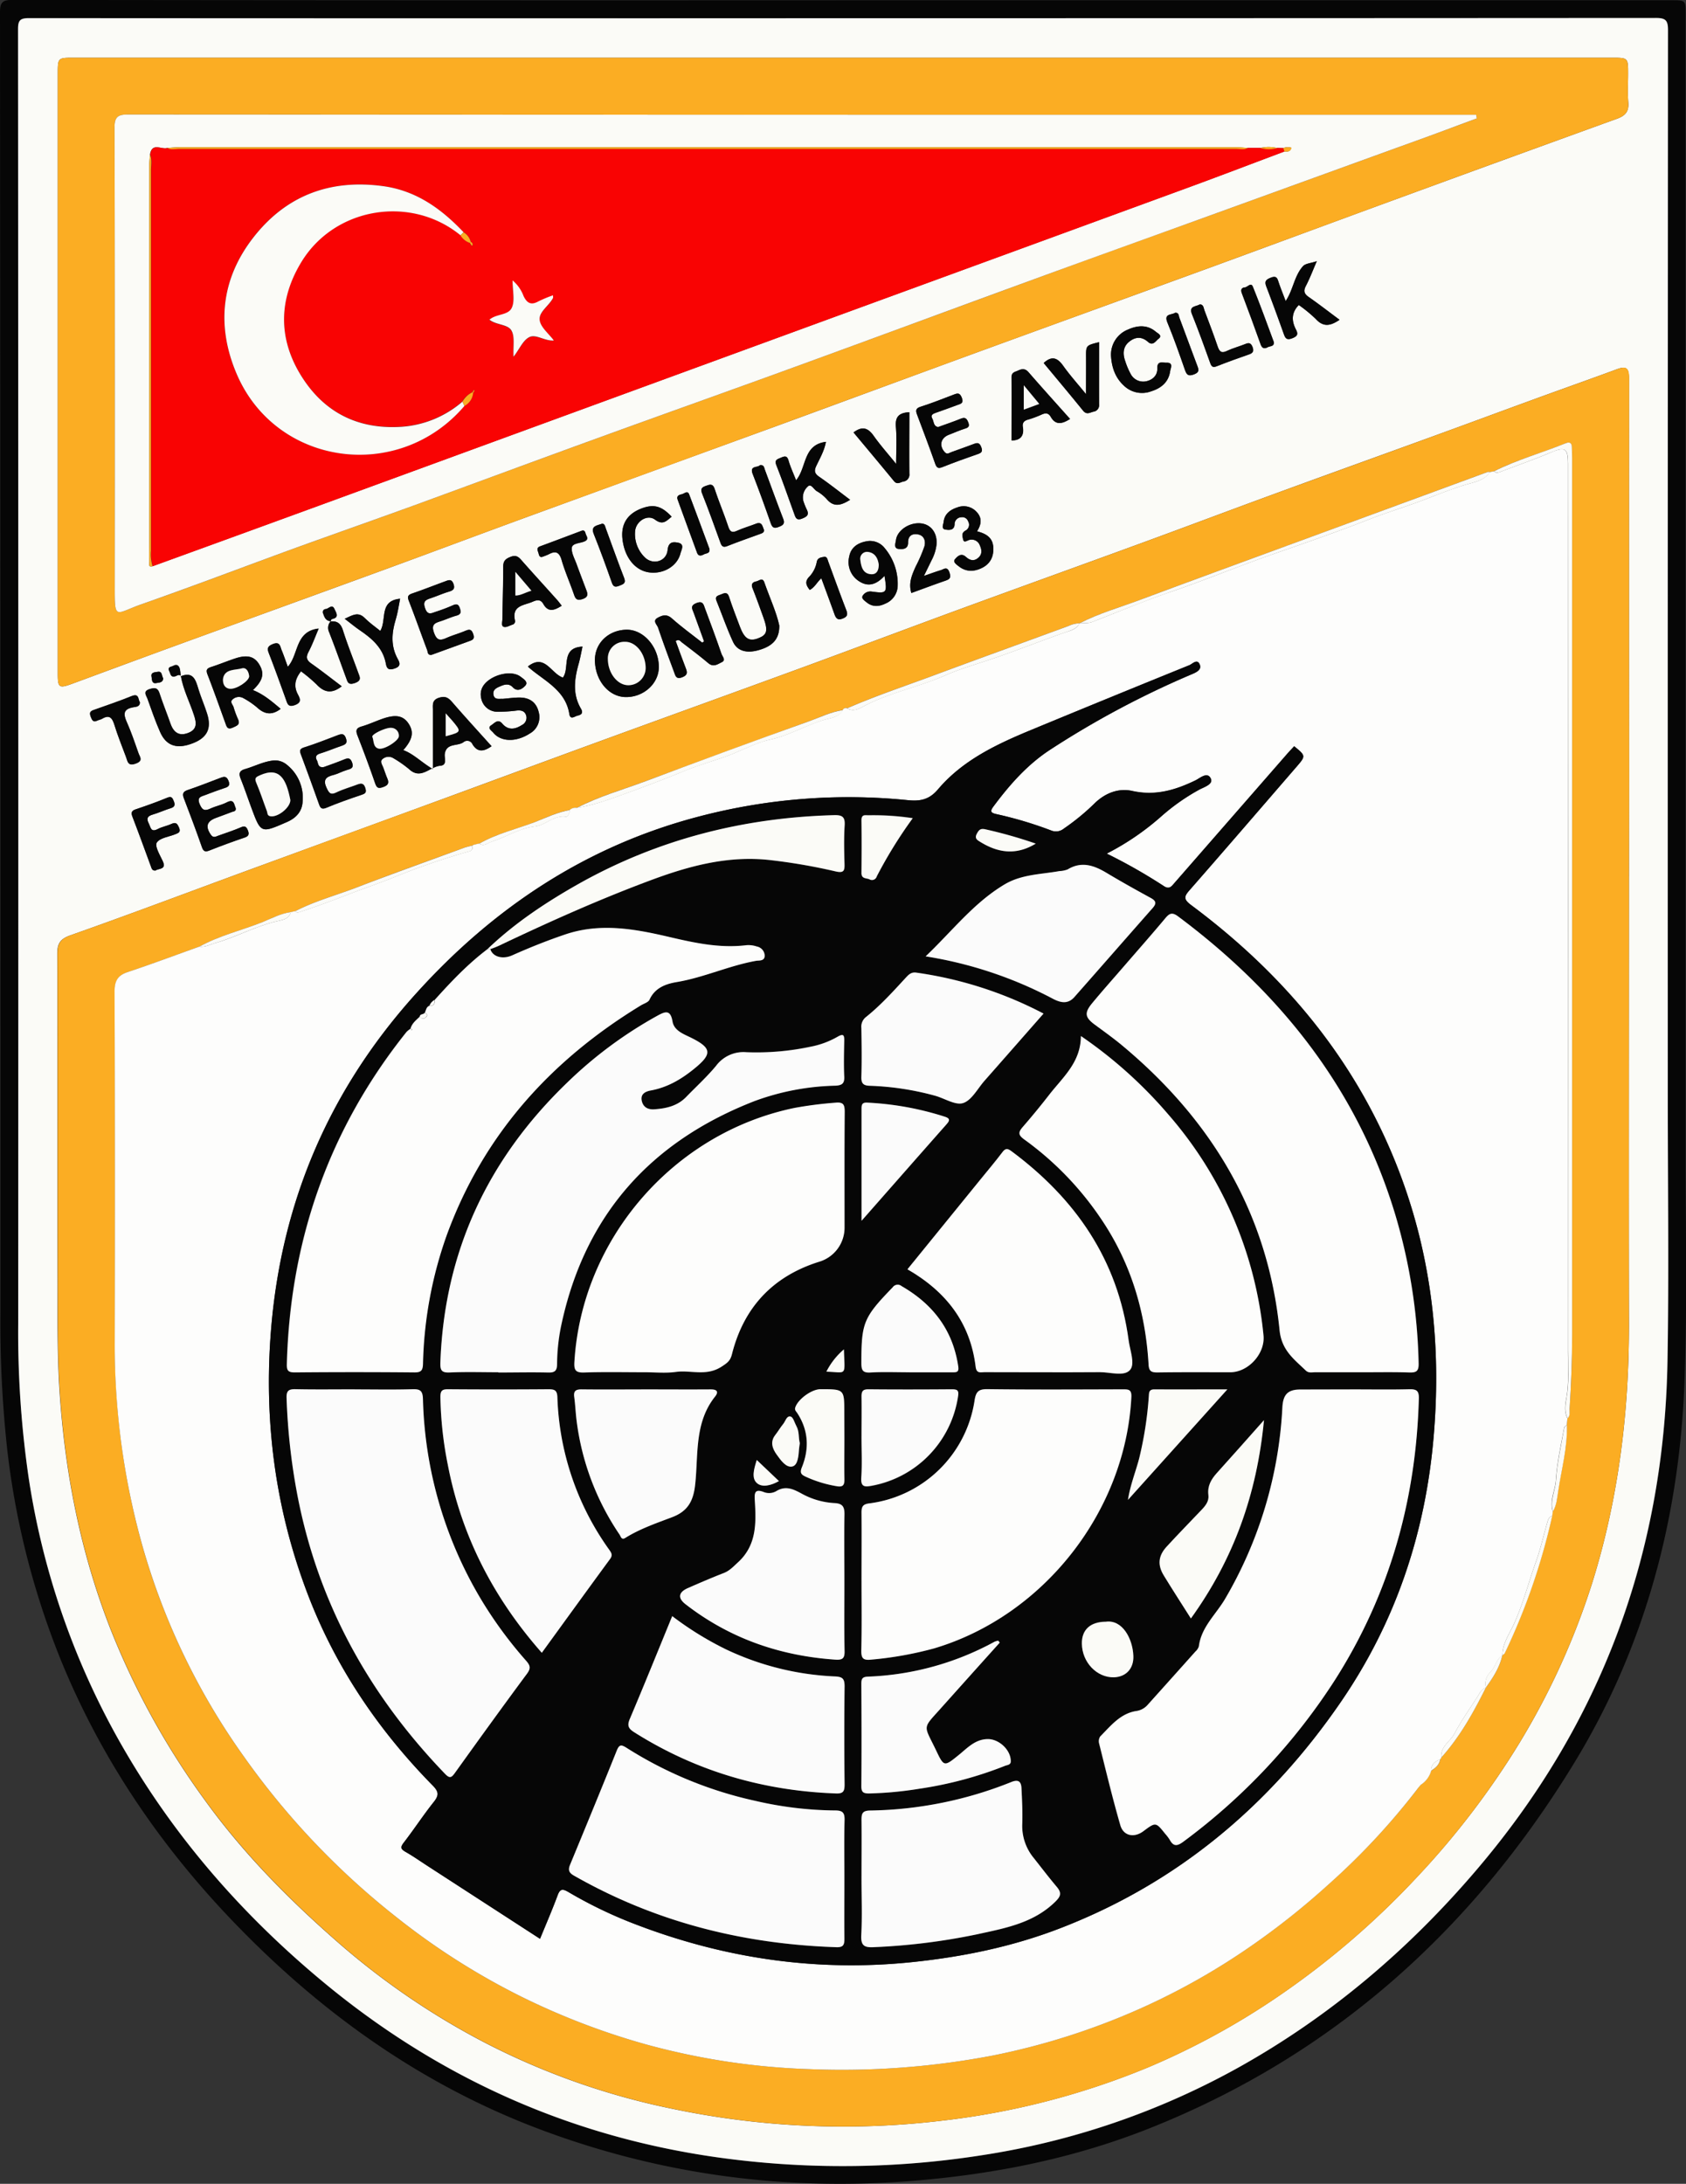 <svg id="Layer_1" data-name="Layer 1" xmlns="http://www.w3.org/2000/svg" width="550.98" height="713.35" viewBox="0 0 550.98 713.35"><rect x="0" y="0" width="550.98" height="713.35" fill="#333333" stroke="none"/><defs><style>.cls-1{fill:#060606;}.cls-2{fill:#fbfbf7;}.cls-3{fill:#fbad23;}.cls-4{fill:#fdfdfc;}.cls-5{fill:#f90303;}.cls-6{fill:#fbfbfb;}</style></defs><title>turkiye-aticilik-ve-avcilik-federasyonu-logo</title><path class="cls-1" d="M374.93,18.4H645.82c4.53,0,4.55,0,4.55,4.57q0,186.75,0,373.51c0,24.3.54,48.63-.36,72.9-1.64,44.52-12.75,86.65-36.08,124.86-33.27,54.5-78.69,95.33-138.44,119.17-24.83,9.91-50.78,15.1-77.42,17.27-41.94,3.43-82.65-2-122-16.76-38-14.28-70.38-37.14-98.61-66.11C153,622.75,133.46,594.42,120,562.05a262.73,262.73,0,0,1-18.16-70.53,382.59,382.59,0,0,1-2.19-45.15q0-212-.14-424c0-3.41.91-4.08,4.17-4.08Q239.31,18.47,374.93,18.4Zm.07,5.87q-133,0-266-.07c-2.93,0-3.56.76-3.56,3.61q.13,211.44.06,422.9A327.3,327.3,0,0,0,108.87,501a251.31,251.31,0,0,0,29.7,86.18c17.84,31.54,41.39,58.21,69.47,81Q267.23,716,343,724.15a294.19,294.19,0,0,0,77.45-1.82,250.08,250.08,0,0,0,84-28.75c29.84-16.68,55.47-38.5,77.64-64.48,40.89-47.92,61.33-103.56,62.39-166.33.49-28.79.09-57.59.09-86.38q0-174.13.07-348.27c0-3.1-.74-3.93-3.91-3.93Q507.84,24.34,375,24.27Z" transform="translate(-99.51 -18.32)"/><path class="cls-2" d="M375,24.27q132.84,0,265.69-.08c3.17,0,3.91.83,3.91,3.93q-.12,174.14-.07,348.27c0,28.79.4,57.59-.09,86.38-1.06,62.77-21.5,118.41-62.39,166.33-22.17,26-47.8,47.8-77.64,64.48a250.08,250.08,0,0,1-84,28.75A294.19,294.19,0,0,1,343,724.15Q267.34,716,208,668.09c-28.08-22.75-51.63-49.42-69.47-81A251.31,251.31,0,0,1,108.87,501a327.3,327.3,0,0,1-3.41-50.24q.09-211.45-.06-422.9c0-2.85.63-3.61,3.56-3.61Q242,24.34,375,24.27Zm-167.43,197c.12-.26.22-.7.38-.73,2.63-.48,1.36-2.14.87-3.28-.76-1.75-1.89-.13-2.83,0a1,1,0,0,0-.86,1.49c.42,1.28.91,2.41,2.5,2.48a3.19,3.19,0,0,0-.59,3.42c2,5,3.76,10.07,5.63,15.12.47,1.27.64,2.42,2.8,1.67,2.36-.81,1.65-1.95,1.15-3.33-1.68-4.62-3.54-9.2-5-13.88C210.89,222,209.76,221.11,207.57,221.31Zm-49,17.92a15.47,15.47,0,0,0-.25-2.26c-.26-1.15-.93-1.81-2.16-1.14-.67.37-2,.28-1.3,1.76.42.87.38,2.11,2,1.64.54-.16,1.18-.79,1.8-.06.78,4.46,2.89,8.49,4.28,12.75.87,2.65,1,4.75-2,5.87s-4.74-.34-5.72-3.15c-1.13-3.25-2.44-6.44-3.5-9.7-.59-1.8-1.34-2.08-3.18-1.54-2.43.72-1.21,2-.81,3.13,1.31,3.67,2.58,7.36,4.15,10.92,2,4.64,5.58,5.72,10.87,3.59,4.55-1.82,6-4.83,4.45-9.62-.87-2.73-2-5.35-2.85-8.09C163.43,240.35,162.63,237.59,158.56,239.23Zm473.28,65.43V271.83q0-64.95,0-129.91c0-3.21-.77-4.16-3.91-3-8.72,3.23-17.51,6.32-26.25,9.51-11.66,4.25-23.3,8.58-35,12.82-17,6.18-34,12.28-50.93,18.49-14.35,5.25-28.64,10.65-43,15.9-20.09,7.35-40.23,14.59-60.32,21.95-16.94,6.22-33.83,12.59-50.78,18.8-22.67,8.3-45.39,16.49-68.06,24.77-16.42,6-32.81,12.07-49.21,18.09q-31.92,11.7-63.84,23.36c-19.32,7.09-38.58,14.37-58,21.22-3.43,1.21-4.33,2.72-4.32,6.09.1,36.17,0,72.33.09,108.5,0,11.38-.12,22.76.63,34.16,1.74,26.58,6.75,52.36,16.41,77.25a252.83,252.83,0,0,0,31.15,56.62c12.11,16.76,26.48,31.43,42,45.1a244.22,244.22,0,0,0,49.6,34.1,236.84,236.84,0,0,0,61.31,21.56A271.82,271.82,0,0,0,407.72,711a250.57,250.57,0,0,0,67.19-17.46,242.94,242.94,0,0,0,43.18-23.7,270,270,0,0,0,44.25-38.1A266.32,266.32,0,0,0,591,595.63a240.07,240.07,0,0,0,29-60.75c8.53-27.49,11.92-55.69,11.85-84.41C631.75,401.86,631.84,353.26,631.84,304.66ZM375.14,37.18H123.61c-5.21,0-5.22,0-5.22,5.3l0,195.9c0,4.59.4,4.87,4.68,3.3,11-4.06,22-8.14,33-12.16,22.9-8.35,45.82-16.63,68.71-25,16.19-5.92,32.34-12,48.53-17.9q39.51-14.44,79.07-28.81c22.57-8.25,45.1-16.6,67.67-24.84,25.38-9.27,50.79-18.44,76.17-27.71,19.12-7,38.2-14.08,57.31-21.07q37.26-13.64,74.56-27.14c2.68-1,3.77-2.4,3.54-5.28-.25-3.09-.06-6.21-.06-9.32,0-5.27,0-5.27-5.26-5.27ZM231.3,263.35c3-3.43,3.52-5.94,1.79-8.6s-4.18-3.2-8.63-1.64c-2.27.8-4.46,1.83-6.77,2.49-1.87.55-1.95,1.4-1.32,3,2,5.13,3.93,10.28,5.72,15.48.56,1.62,1.12,1.86,2.72,1.27s1.88-1.37,1.27-2.8c-.49-1.17-.88-2.37-1.32-3.55-.35-.92-1.17-2-.21-2.78a3,3,0,0,1,3.57-.25,38.58,38.58,0,0,1,5.07,3.54c3.88,3.64,6.8-.81,10.2-1.09,2.42-.2,1.26-2.49,1.49-3.91.58-3.64,4.2-2.36,6.14-3.81a1.87,1.87,0,0,1,2.92.72c1.66,2.72,3.72,2.39,6.22.62-4.31-4.8-8.65-9.52-12.85-14.37-1.25-1.45-2.26-2.1-4.32-1.45-2.38.75-2,2.37-2,4v19.31C237.17,267.29,234.71,264.61,231.3,263.35Zm98.29-35.54-.61.43c-3.33-2.62-6.78-5.11-9.93-7.92-1.72-1.53-3.16-1-4.65-.19-1.8,1-.19,2.23.14,3.2,1.65,4.89,3.45,9.72,5.25,14.56.41,1.12.58,2.44,2.56,1.69s1.8-1.6,1.21-3.08c-1.15-2.94-2.2-5.91-3.26-8.79,1.13-.74,1.56.07,2,.43,2.92,2.23,5.86,4.44,8.67,6.81,1.7,1.43,3.11.29,4.42-.34s.16-1.86-.12-2.68c-1.72-5-3.55-9.92-5.4-14.86-.45-1.2-.6-2.62-2.79-1.75s-1.35,1.93-.89,3.19ZM191.23,249.87c-2.81-2.37-5.56-4.76-9.07-6.13,3.22-3.05,3.81-5.3,2.2-8.15s-4-3.53-8.07-2.16c-2.6.87-5.14,1.92-7.75,2.76-1.37.45-1.81.92-1.22,2.44,2.06,5.33,4,10.72,5.91,16.09.41,1.13.71,2,2.38,1.26,1.43-.65,2.51-1,1.63-2.85a30.68,30.68,0,0,1-1.41-3.86c-.26-.8-1.27-1.65-.34-2.45a3,3,0,0,1,3.54-.46,26.24,26.24,0,0,1,4.53,3.09C186,251.71,188.44,252,191.23,249.87Zm123.58-13.55c.07-6.54-4.89-12.36-10.48-12.3-5.84.07-10.3,4.25-10.38,9.72-.09,6.67,4.39,12.18,10,12.28C309.76,246.13,314.75,241.68,314.81,236.32Zm-125.73,30.4c-3.35.3-6.32,1.91-9.49,2.82-2,.58-2.07,1.56-1.39,3.25,1.23,3.07,2.29,6.22,3.44,9.33,3.13,8.45,3.12,8.43,11.54,4.76,3-1.28,5-3.34,5.22-6.63a13.76,13.76,0,0,0-5.15-12.12A6,6,0,0,0,189.08,266.72Zm22.11-24.22c-3.32-2.49-6.52-5-9.88-7.35-1.67-1.15-1.87-2.13-.95-3.89,1.24-2.35,2.15-4.88,3.3-7.57-7.77.87-6.47,8.48-10.09,12.48-.73-2-1.3-3.71-2-5.39-.52-1.23-.51-3-2.93-2-2.09.85-1.72,1.81-1.1,3.39,1.87,4.8,3.6,9.65,5.35,14.49.52,1.43.65,2.85,3,2s1.67-2.08,1-3.41c-1.45-2.75-.94-5.14,1-7.6a51.27,51.27,0,0,1,5.09,4.28C205.44,244.55,208,245,211.19,242.5Zm148.48-67.29c-.93-2.37-1.85-4.33-2.45-6.4-.47-1.63-1.14-1.54-2.46-1s-2.24.71-1.5,2.58c2.07,5.22,3.89,10.53,5.81,15.8.44,1.23.75,2.27,2.61,1.51,1.59-.65,2.3-1.22,1.49-2.91a21.3,21.3,0,0,1-1.14-2.86,4.77,4.77,0,0,1,1.47-4.7c1.05-1.07,1.94.93,2.92,1.52a13.26,13.26,0,0,1,3.23,2.57c2.42,2.89,4.84,2,7.68.26-3.49-2.62-6.71-5.18-10.09-7.51-1.53-1.06-1.75-1.93-.95-3.6,1.18-2.5,2.62-4.95,3.13-7.82C361.87,163.61,363.2,171,359.67,175.21ZM176.53,282.28c-.57-1.11-.46-3.11-2.86-1.86-1.71.89-3.68,1.26-5.44,2.07s-2.64.55-3.48-1.46c-1-2.36.55-2.46,1.87-3,2-.77,4.08-1.54,6.15-2.23,1.22-.4,2.06-.68,1.41-2.36s-1.43-1.48-2.62-1c-3.54,1.33-7.05,2.74-10.63,3.94-1.6.54-1.92,1.22-1.33,2.77,2,5.23,4,10.49,5.84,15.79.5,1.4,1,1.82,2.46,1.24,3.83-1.51,7.7-2.94,11.6-4.26,1.39-.48,1.45-1.18,1-2.32s-.91-1.64-2.28-1c-2.41,1.05-4.93,1.83-7.4,2.74-.86.32-1.64.8-2.4-.29-1.87-2.69-1.39-4.41,1.66-5.54,1.72-.63,3.43-1.26,5.14-1.91C175.83,283.33,176.72,283.41,176.53,282.28Zm360.74-159.5c-3.43-2.55-6.67-5.06-10-7.41-1.47-1-1.87-1.93-1-3.63,1.29-2.47,2.28-5.1,3.59-8.12-1.9.66-3.72.74-4.56,1.69-2.83,3.18-3.17,7.73-5.62,11.34-.79-2.08-1.57-4-2.23-5.93-.47-1.36-.61-2.53-2.72-1.67-1.82.74-1.92,1.47-1.32,3,1.93,5,3.78,10.09,5.59,15.16.51,1.43.78,2.4,2.79,1.61s2-1.5,1.18-3c-1.4-2.75-1.44-5.4,1-7.88a46.27,46.27,0,0,1,5.55,4.56C532,125.26,534.34,124.8,537.27,122.78ZM205.34,268.88c-2.09.33-1.79-1.35-2.28-2.21-.6-1.06-.36-1.84,1-2.26,2.41-.74,4.73-1.73,7.12-2.54,1.26-.43,1.86-.94,1.34-2.46s-1.38-1.41-2.58-1c-3.63,1.39-7.25,2.84-11,4-1.61.52-1.57,1.11-1.07,2.44,2,5.36,3.95,10.75,5.88,16.14.45,1.26.9,1.77,2.44,1.12,3.7-1.55,7.5-2.88,11.3-4.16,1.37-.46,1.85-.87,1.32-2.41s-1.51-1.34-2.67-.91c-2.25.85-4.59,1.5-6.74,2.54-1.93.93-2.41.11-3.17-1.49-1.22-2.58-.36-3.63,2.14-4.24,1.55-.38,3-1.22,4.51-1.66,1.37-.4,2.32-.75,1.63-2.52s-1.82-1.18-3-.71C209.41,267.44,207.24,268.19,205.34,268.88ZM406.09,157.82c-1.58-.24-1.37-1.84-1.92-2.8-.66-1.14.24-1.54,1.18-1.87,2.37-.82,4.73-1.69,7.09-2.56,1.07-.39,2.07-.57,1.39-2.33-.61-1.58-1.26-1.57-2.53-1.08-3.63,1.39-7.25,2.84-10.94,4-1.58.51-1.65,1.23-1.18,2.5,2,5.36,4.06,10.71,5.95,16.12.53,1.49,1.1,1.61,2.47,1.06,3.72-1.48,7.49-2.84,11.28-4.15,1.32-.46,1.89-.86,1.26-2.44s-1.5-1.27-2.66-.83c-2.35.9-4.73,1.7-7.09,2.58-.73.28-1.37.84-2.14,0-1.95-2.14-1.32-4.68,1.44-5.72,1.6-.61,3.17-1.32,4.8-1.85,1.19-.39,2.11-.55,1.4-2.28-.63-1.53-1.3-1.55-2.6-1C411,156.11,408.57,156.91,406.09,157.82Zm-165.5,74.39,12.18-4.44c1.07-.39,2-.61,1.42-2.3-.64-1.91-1.52-1.52-2.83-1-1.9.79-3.91,1.34-5.8,2.17-2.05.91-3.21,1.1-4.2-1.66s.27-3.13,2.15-3.75,3.41-1.35,5.18-1.83,1.48-1.36,1.06-2.57c-.49-1.39-1.28-1.23-2.41-.72a57.51,57.51,0,0,1-5.45,2.05c-1.33.45-2.56,1.28-3.41-1.09s.09-2.79,1.8-3.36c2-.65,3.85-1.5,5.82-2.1,1.4-.42,2.25-.82,1.62-2.58s-1.66-1.21-2.73-.82c-3.55,1.3-7.06,2.69-10.63,3.91-1.36.47-1.82.91-1.23,2.42,2.06,5.34,3.94,10.75,6,16.1C239.32,231.29,239.22,232.45,240.59,232.21Zm23.17,14.39c-1-.1-2.78.48-3-1.49-.2-1.66,1.26-2.2,2.58-2.75s2.66-.72,3.78.47c1.65,1.75,3.36.26,4.12-.61,1-1.15-.69-2.16-1.61-2.86-2.37-1.81-7.13-1.22-10.32,1.1-2.17,1.58-3.18,3.68-2.45,6.3a5.37,5.37,0,0,0,5.36,4.06,47.46,47.46,0,0,0,6.17-.4c1.37-.12,2.54.05,3.06,1.54a2.63,2.63,0,0,1-1.36,3.19c-2.2,1.41-4.46,1.86-6.45-.48-1.41-1.66-2.58-.07-3.53.52-1.49.92.05,1.79.58,2.43,2.52,3.08,7.5,3.18,11.92.33a6.12,6.12,0,0,0,2.94-7.08c-.75-3.12-2.91-4.61-6-4.69C267.71,246.14,265.88,246.43,263.76,246.6Zm19.32-30.42c-.51-.64-.9-1.2-1.35-1.7-4-4.43-8-8.83-11.94-13.3-1.05-1.19-1.9-1.58-3.52-.93s-2.32,1.34-2.32,3.19c0,5.72-.2,11.45-.27,17.18,0,.85-.49,2.17.42,2.45s1.92-.4,2.88-.71a1.13,1.13,0,0,0,.81-1.35c-1.11-5,2.95-4.89,5.79-6.14,1.49-.66,2.63-.76,3.48.74C278.64,218.41,280.64,217.74,283.08,216.18Zm71.1,6.48c-.93-4.35-3.14-9.16-4.9-14.12-.59-1.66-1.74-.46-2.58-.29-1.09.22-1.85.75-1.28,2.18,1.27,3.2,2.44,6.44,3.6,9.69,1.56,4.38,1.21,5.6-1.79,6.74s-4.45.09-5.93-3.84c-1.21-3.22-2.47-6.43-3.53-9.7-.58-1.79-1.58-1.23-2.66-.8s-2.07.56-1.44,2.1c1.81,4.46,3.36,9,5.4,13.39,1.43,3.05,4.54,3.79,8.4,2.68C352.05,229.37,354.24,227,354.18,222.66Zm95-67.49c-4.62-5.18-9.15-10.22-13.62-15.3-1-1.18-2.06-1.12-3.35-.52-1,.48-2.17.54-2.16,2.17.07,6.88,0,13.76,0,20.68,2.62,0,4.19-1.23,3.69-4.38-.21-1.36.37-2.08,1.75-2.45a33.58,33.58,0,0,0,4.51-1.69c1.22-.51,2.15-.46,2.87.82C444.54,157.34,446.68,156.77,449.21,155.17Zm-60.64,51.24c.94,5.7.77,5.82-4.27,5.12a2.93,2.93,0,0,0-2.9,1.46c-.42.83.62,1.49,1.32,2.07,2,1.6,4.1,1.38,6.15.4a6.47,6.47,0,0,0,4-5.61,18.13,18.13,0,0,0-4.2-12.45,6.05,6.05,0,0,0-6.17-2.24c-2.8.57-4.94,2.07-5.47,5a7.4,7.4,0,0,0,3.35,8.08C383.36,210.15,386,209.2,388.57,206.41ZM319,187.11c-3.27-3.53-5.85-4.21-9.88-2.68-4.59,1.75-6.7,5.1-6.2,9.86.63,6,4.07,10.35,8.7,11s9.19-2,10.25-6.16c.32-1.25,1.5-3.09-.8-3.54-1.56-.31-3.12-.33-3.39,2.41-.37,3.78-4.89,5-7.54,2.3a10.64,10.64,0,0,1-3.08-8.48c.28-3.26,4-5.6,6.5-3.76C316.17,190,317.34,188.42,319,187.11Zm143.58-52.69c.2,3.72,1.3,7.16,4.15,9.82a8.53,8.53,0,0,0,8.95,1.93c3.3-1,5.73-3,6.24-6.6.14-.93,1.16-2.85-1.2-2.75-1.22.05-3.1-.78-3,1.91.07,2.18-1.41,3.64-3.51,4.13a4.62,4.62,0,0,1-5.24-2.45,23.88,23.88,0,0,1-1.73-4.1c-.83-2.32-.84-4.6,1.23-6.3s4.13-1.82,6.2,0c1.65,1.46,2.57-.39,3.44-1,1.43-1.07-.25-1.77-.87-2.3-2.81-2.38-6-2.1-9.08-.73A8.82,8.82,0,0,0,462.58,134.42Zm-84.14,25.16c4.41,5.29,8.83,10.55,13.19,15.87,1.05,1.28,2,.43,3.05.17a2.28,2.28,0,0,0,2-2.6c-.08-6.66,0-13.31,0-20.05-3.56.19-4.67,1.64-4.4,4.83.33,3.93.08,7.9.08,12.06-2.48-3.06-5.07-6-7.29-9.1C383.25,158.15,381.38,157.36,378.44,159.58Zm76-12.5c-2.68-3.3-5.26-6.16-7.47-9.28-1.87-2.62-3.69-3.35-6.36-.9,4.3,5.18,8.64,10.35,12.89,15.59,1.13,1.38,2.15.62,3.34.31a2.14,2.14,0,0,0,1.87-2.4c-.06-6.74,0-13.48,0-20.31-4.34,1.08-4.3,1.08-4.25,4.91S454.42,142.67,454.42,147.08Zm-53,59.37c1.08-2.19,1.8-3.68,2.54-5.17a14.23,14.23,0,0,0,1.56-4.88c.4-3.72-1.61-6.63-4.9-7.07-3.77-.5-7.94,2.17-8.34,5.48-.12,1-.8,2.63.85,2.84,1.27.15,3.15.2,3.12-2.07s1.3-3,3.11-2.7c2.16.32,2.71,2.23,2.23,3.93a49.22,49.22,0,0,1-2.86,6.61c-1.21,2.7-2.4,5.38-1.41,8.63,3.78-1.39,7.4-2.76,11.06-4,1.39-.49,2-.87,1.4-2.66-.72-2.21-1.81-1.1-2.85-.79C405.35,205.05,403.78,205.64,401.44,206.45ZM150.31,302.69c1-.78,3.76-.21,2.34-3.18-.93-1.95-2.63-4.81-1.9-5.95,1-1.56,3.95-1.88,6.06-2.74.95-.39,1.87-.64,1.21-2.15-.56-1.3-1-1.88-2.48-1.21s-3.09.94-4.49,1.68c-2.26,1.19-2.26-.54-2.92-1.84-.89-1.74-.33-2.42,1.36-2.92,2-.59,3.86-1.45,5.82-2.06,1.35-.42,1.49-1.09,1-2.29s-.75-1.7-2.19-1.11c-3.38,1.4-6.84,2.62-10.31,3.79-1.31.45-1.49,1.12-1.05,2.3,2.06,5.45,4.08,10.92,6.1,16.4C149.09,302.08,149.26,302.74,150.31,302.69ZM418.8,191.87c1.39-2.18,1.75-4.3-.1-6.29a5.7,5.7,0,0,0-6.33-1.51c-2.25.73-4.19,2.08-4.47,4.71-.09.85-.92,2.33.65,2.54,1,.13,2.69.34,2.92-1.55,0-.11,0-.23,0-.34a2.29,2.29,0,0,1,2.26-2.16,2,2,0,0,1,2.17,1.35,2.15,2.15,0,0,1-.83,3c-1.37.77-1.07,1.7-.83,2.83s.94.66,1.51.45a2.84,2.84,0,0,1,4,1.64c.59,1.31.77,2.75-.38,3.84-1.41,1.35-2.86,1.08-4.26-.2s-2.81,0-3.51.81.58,1.8,1.32,2.38c2.35,1.81,4.95,1.71,7.47.48,2.76-1.35,3.91-3.69,3.73-6.76C423.91,193.86,421.72,192.64,418.8,191.87ZM272.07,236a1,1,0,0,0,.17.28c.43.38.87.74,1.31,1.1,5,3.91,10.88,7,12,14.17.33,2.06,1.75.75,2.63.55,1.16-.26,2.07-.75,1.14-2.32-2.77-4.7-2.14-9.61-.74-14.57.51-1.83.84-3.71,1.27-5.67-7.24.34-4.05,7.06-6.41,10.11C279.55,238.34,277.59,231.72,272.07,236Zm-48.28-11.59c-1.77-1.45-3.58-2.69-5.09-4.21-2.19-2.19-4-.88-6.54.25,1.83,1.4,3.3,2.63,4.87,3.7,4.05,2.75,7.65,5.79,8.59,11,.28,1.57.89,2.22,2.84,1.55,2.12-.72,1.74-1.83,1.07-3.05-2.36-4.22-2.05-8.5-.71-12.93.66-2.15,1-4.42,1.44-6.82C223.28,214.59,226,220.69,223.79,224.42Zm-78.56,23.32c-.65-1-.19-3-2.6-2-4.13,1.68-8.37,3.1-12.57,4.6-1.39.5-1.19,1.26-.75,2.42s.86,1.48,2,1c.51-.25,1.11-.33,1.6-.61,2.32-1.37,3.26-.37,4,1.92,1.12,3.6,2.53,7.1,3.85,10.64.52,1.41.54,3,3.13,2.08s1.35-2.17.92-3.39c-1.21-3.45-2.39-6.92-3.87-10.26-1.15-2.61-1.07-4.17,2.16-4.74C143.72,249.19,145.25,249.3,145.23,247.74Zm131.4-47.49a19.77,19.77,0,0,0,2.14-.8c2.24-1.22,3.5-.87,4.29,1.84,1.08,3.73,2.68,7.3,3.95,11,.51,1.47.86,2.4,2.84,1.76,2.2-.72,1.69-1.89,1.13-3.35-1-2.66-2.06-5.33-3-8-.64-1.81-1.79-3.74-1.58-5.47.18-1.45,2.64-1.39,4.07-2s1-1.36.58-2.17c-.3-.62-.24-1.77-1.54-1.29-4.5,1.7-9,3.4-13.51,5.06-1.13.41-.89,1.14-.58,1.92S275.67,200.37,276.63,200.25Zm72.57-8.77c-.53-1.12-.5-2.91-2.65-2.06s-4.14,1.38-6.11,2.28c-1.71.78-2.35.35-2.93-1.39-1.36-4.12-3.08-8.13-4.43-12.26-.62-1.9-1.66-1.43-2.86-1s-1.88.87-1.25,2.47c2.11,5.32,4,10.71,6,16.09.43,1.2.91,1.64,2.26,1.1,3.5-1.4,7.07-2.63,10.62-3.93C348.44,192.53,349.17,192.4,349.2,191.48Zm142.42-73.73c-1.3.8-3.71.45-2.57,3.28,2.09,5.2,4,10.48,5.89,15.76.43,1.2.79,1.71,2.16,1.18,3.51-1.38,7.06-2.67,10.63-3.9,1.29-.45,1.56-1.1,1.1-2.33s-1-1.6-2.28-1.08c-2,.82-4.15,1.37-6.11,2.3-1.75.83-2.39.27-3-1.38-1.36-4-2.87-8-4.36-11.91C492.83,118.9,492.83,117.8,491.62,117.75Zm-123.7,89.47c1.51,4.11,2.91,7.86,4.25,11.63.48,1.32,1,2.2,2.68,1.54,1.53-.59,1.8-1.27,1.21-2.8-2-5.22-3.92-10.5-5.86-15.77-.27-.72-.33-1.76-1.39-1.59s-2.1.3-2.38,1.62A9.45,9.45,0,0,1,364,206.7c-1.62,1.62-1,2.9.14,4.33C365.83,210.13,366.45,208.52,367.92,207.22ZM296.26,189.4c-1.77.65-3.78.69-2.69,3.4,2.08,5.2,4,10.46,5.86,15.75.52,1.48,1.09,1.66,2.48,1.1s2.24-.81,1.54-2.61c-2.08-5.32-4-10.71-5.95-16.07C297.23,190.25,297.12,189.34,296.26,189.4Zm187.26-68.91c-1.14.8-3.75.16-2.5,3.2,2.1,5.07,3.91,10.26,5.72,15.44.56,1.61,1.05,2.2,2.92,1.5s1.65-1.46,1.13-2.81c-2-5.24-3.91-10.5-5.87-15.74C484.67,121.39,484.77,120.36,483.52,120.49Zm32.22,9.42c-2.23-6-4.39-12-6.76-17.94-.62-1.54-1.7.19-2.58.23s-1.57.55-1,1.88q3.21,8.31,6.15,16.72c.49,1.4,1.24,1.51,2.29.94C514.57,131.31,516.08,131.57,515.74,129.91ZM331.37,197.65c-2.17-5.85-4.36-11.85-6.64-17.82-.55-1.41-1.57-.28-2.33-.09s-1.92.46-1.44,1.78q3.15,8.7,6.35,17.37c.46,1.27,1.39,1,2.24.51S331.54,199.22,331.37,197.65Zm16.47-27.36c-.74.88-3.48,0-2.34,2.91,2.08,5.31,4,10.69,5.9,16.08.51,1.47,1.13,1.72,2.53,1.18s2.18-1,1.53-2.65c-2.06-5.33-4-10.7-6-16.06C349.2,171,349.19,170.09,347.84,170.29Zm-195,69.58c-.56-.75-.24-2.35-1.76-2.1-.86.13-2.37.11-2.05,1.59.16.76,0,2.38,1.53,2.08C151.44,241.28,152.77,241.37,152.85,239.87Z" transform="translate(-99.51 -18.32)"/><path class="cls-3" d="M631.84,304.66c0,48.6-.09,97.2,0,145.81.07,28.72-3.32,56.92-11.85,84.41a240.07,240.07,0,0,1-29,60.75,266.32,266.32,0,0,1-28.65,36.14,270,270,0,0,1-44.25,38.1,242.94,242.94,0,0,1-43.18,23.7A250.57,250.57,0,0,1,407.72,711a271.82,271.82,0,0,1-88.23-3.81,236.84,236.84,0,0,1-61.31-21.56,244.22,244.22,0,0,1-49.6-34.1c-15.49-13.67-29.86-28.34-42-45.1a252.83,252.83,0,0,1-31.15-56.62c-9.66-24.89-14.67-50.67-16.41-77.25-.75-11.4-.6-22.78-.63-34.16-.08-36.17,0-72.33-.09-108.5,0-3.37.89-4.88,4.32-6.09,19.4-6.85,38.66-14.13,58-21.22q31.91-11.72,63.84-23.36c16.4-6,32.79-12.09,49.21-18.09,22.67-8.28,45.39-16.47,68.06-24.77,16.95-6.21,33.84-12.58,50.78-18.8,20.09-7.36,40.23-14.6,60.32-21.95,14.35-5.25,28.64-10.65,43-15.9,17-6.21,34-12.31,50.93-18.49,11.67-4.24,23.31-8.57,35-12.82,8.74-3.19,17.53-6.28,26.25-9.51,3.14-1.17,3.91-.22,3.91,3q-.12,65,0,129.91ZM585.09,569.58c2.31-3.24,4.5-6.53,5.36-10.51l0-.07c.26-.21.64-.36.76-.63a210.28,210.28,0,0,0,15.52-44.88l.18-1.44c1.25-2,1.42-4.34,1.76-6.57,1.08-7.21,3.06-14.31,2.85-21.69l.21-2.17c.9-.8.64-1.92.7-2.91.52-8.16.84-16.32.84-24.5q0-143.16,0-286.32c0-1.15,0-2.3-.08-3.45-.06-1.35-.69-1.91-2-1.35-7.74,3.19-15.87,5.37-23.38,9.15l-1.45.3c-.22,0-.48-.13-.67-.06L524.6,194.93c-17.47,6.42-35,12.78-52.39,19.29-6.63,2.48-13.49,4.41-19.82,7.67l0,0a8.91,8.91,0,0,0-3.65.88c-14.77,5.43-29.58,10.77-44.33,16.25-9.36,3.48-18.84,6.62-28,10.64a1.16,1.16,0,0,0-1.44.59c-3.89.58-7.41,2.35-11.05,3.66q-26.68,9.63-53.28,19.53c-7.58,2.84-15.43,5-22.65,8.78a2.69,2.69,0,0,0-2.19.66c-4.06.72-7.77,2.51-11.57,4-6,2.31-12.41,3.77-18.08,7l-1.64.39-.23-.1-.1.27-.14.07a26.3,26.3,0,0,0-2.65.66c-11.75,4.3-23.54,8.48-35.22,13-6.72,2.59-13.74,4.45-20.17,7.79l-1.42.32c-3.31.44-6.24,2-9.27,3.24-6.84,2.75-14.11,4.42-20.6,8-7.8,2.79-15.55,5.69-23.4,8.31-3.28,1.09-4.32,2.91-4.31,6.35q.18,57.18.05,114.37a243.13,243.13,0,0,0,8.54,65.14,222.92,222.92,0,0,0,33.7,70.55,251.22,251.22,0,0,0,49.47,52.09,230.48,230.48,0,0,0,41.5,26.39,233.91,233.91,0,0,0,40.19,15.36,229.81,229.81,0,0,0,53.79,8.13A262.29,262.29,0,0,0,424,689.75a227.34,227.34,0,0,0,51-16.64,222.8,222.8,0,0,0,33.16-19,246.53,246.53,0,0,0,25.63-20.37A226.08,226.08,0,0,0,563,602.32l.78-1a8,8,0,0,0,3.4-4.54c1.44-.93,2.76-1.95,3-3.8l.35-.57c6.12-6.82,10.52-14.75,14.57-22.89Z" transform="translate(-99.51 -18.32)"/><path class="cls-3" d="M375.14,37.18H626.31c5.25,0,5.25,0,5.26,5.27,0,3.11-.19,6.23.06,9.32.23,2.88-.86,4.31-3.54,5.28q-37.3,13.47-74.56,27.14c-19.11,7-38.19,14.09-57.31,21.07-25.38,9.27-50.79,18.44-76.17,27.71-22.57,8.24-45.1,16.59-67.67,24.84q-39.53,14.44-79.07,28.81c-16.19,5.92-32.34,12-48.53,17.9-22.89,8.37-45.81,16.65-68.71,25-11,4-22,8.1-33,12.16-4.28,1.57-4.68,1.29-4.68-3.3l0-195.9c0-5.29,0-5.3,5.22-5.3ZM582.13,57c-.07-.4-.15-.79-.22-1.18H563.42q-211.12,0-422.24-.09c-3.1,0-4.23.83-4.23,4.09q.15,75,.06,150c0,11.47,0,8.91,8.94,5.81,16.5-5.74,32.81-12,49.23-18,14.06-5.1,28.18-10,42.23-15.16,19.12-7,38.18-14.06,57.3-21,21.5-7.82,43.06-15.46,64.56-23.29,26.14-9.52,52.22-19.18,78.35-28.72,19-7,38.08-13.79,57.12-20.68l71-25.72C571.22,61.09,576.67,59,582.13,57Z" transform="translate(-99.51 -18.32)"/><path class="cls-1" d="M231.3,263.35c3.41,1.26,5.87,3.94,9.67,6.23V250.27c0-1.66-.36-3.28,2-4,2.06-.65,3.07,0,4.32,1.45,4.2,4.85,8.54,9.57,12.85,14.37-2.5,1.77-4.56,2.1-6.22-.62a1.87,1.87,0,0,0-2.92-.72c-1.94,1.45-5.56.17-6.14,3.81-.23,1.42.93,3.71-1.49,3.91-3.4.28-6.32,4.73-10.2,1.09a38.58,38.58,0,0,0-5.07-3.54,3,3,0,0,0-3.57.25c-1,.75-.14,1.86.21,2.78.44,1.18.83,2.38,1.32,3.55.61,1.43.38,2.2-1.27,2.8s-2.16.35-2.72-1.27c-1.79-5.2-3.72-10.35-5.72-15.48-.63-1.62-.55-2.47,1.32-3,2.31-.66,4.5-1.69,6.77-2.49,4.45-1.56,6.86-1.08,8.63,1.64S234.33,259.92,231.3,263.35Zm-1.44-4.49a2.56,2.56,0,0,0-2.44-2.76c-1.76-.19-6.56,2.11-6.23,2.94.55,1.35.16,3.45,2.1,3.85S229.77,260.25,229.86,258.86Zm15.3-7.53v7.49c5.23-1.41,5.23-1.41,2-5.26C246.59,252.91,246,252.29,245.16,251.33Z" transform="translate(-99.51 -18.32)"/><path class="cls-1" d="M329.59,227.81l-3.36-9.3c-.46-1.26-1.26-2.33.89-3.19s2.34.55,2.79,1.75c1.85,4.94,3.68,9.88,5.4,14.86.28.82,1.55,2,.12,2.68s-2.72,1.77-4.42.34c-2.81-2.37-5.75-4.58-8.67-6.81-.48-.36-.91-1.17-2-.43,1.06,2.88,2.11,5.85,3.26,8.79.59,1.48.63,2.38-1.21,3.08s-2.15-.57-2.56-1.69c-1.8-4.84-3.6-9.67-5.25-14.56-.33-1-1.94-2.2-.14-3.2,1.49-.83,2.93-1.34,4.65.19,3.15,2.81,6.6,5.3,9.93,7.92Z" transform="translate(-99.51 -18.32)"/><path class="cls-1" d="M191.23,249.87c-2.79,2.15-5.21,1.84-7.67-.42a26.24,26.24,0,0,0-4.53-3.09,3,3,0,0,0-3.54.46c-.93.8.08,1.65.34,2.45a30.68,30.68,0,0,0,1.41,3.86c.88,1.85-.2,2.2-1.63,2.85-1.67.76-2-.13-2.38-1.26-1.95-5.37-3.85-10.76-5.91-16.09-.59-1.52-.15-2,1.22-2.44,2.61-.84,5.15-1.89,7.75-2.76,4.1-1.37,6.45-.7,8.07,2.16s1,5.1-2.2,8.15C185.67,245.11,188.42,247.5,191.23,249.87Zm-10.29-10.65c-.15-1.54-1-3-2.47-2.6-2.16.63-5.27.2-6,3-.26,1,0,3.39,2.1,3.64S180.94,240.75,180.94,239.22Z" transform="translate(-99.51 -18.32)"/><path class="cls-1" d="M314.81,236.32c-.06,5.36-5.05,9.81-10.89,9.7-5.58-.1-10.06-5.61-10-12.28.08-5.47,4.54-9.65,10.38-9.72C309.92,224,314.88,229.78,314.81,236.32Zm-16.65-2.75c0,4.61,3.13,8.6,6.71,8.58a5.65,5.65,0,0,0,5.64-5.71c-.07-4.6-3.2-8.53-6.76-8.47A5.39,5.39,0,0,0,298.16,233.57Z" transform="translate(-99.51 -18.32)"/><path class="cls-1" d="M189.08,266.72a6,6,0,0,1,4.17,1.41,13.76,13.76,0,0,1,5.15,12.12c-.2,3.29-2.26,5.35-5.22,6.63-8.42,3.67-8.41,3.69-11.54-4.76-1.15-3.11-2.21-6.26-3.44-9.33-.68-1.69-.59-2.67,1.39-3.25C182.76,268.63,185.73,267,189.08,266.72Zm5.32,12.95c-1.33-6.83-3.48-11-10-8.1-1.28.56-1.86.89-1.19,2.45,1.3,3,2.32,6.22,3.49,9.32.22.58.12,1.37,1,1.59C190.16,285.49,194.45,282.14,194.4,279.67Z" transform="translate(-99.51 -18.32)"/><path class="cls-1" d="M211.19,242.5c-3.24,2.54-5.75,2.05-8.22-.64a51.27,51.27,0,0,0-5.09-4.28c-2,2.46-2.5,4.85-1,7.6.7,1.33,1.26,2.55-1,3.41s-2.45-.54-3-2c-1.75-4.84-3.48-9.69-5.35-14.49-.62-1.58-1-2.54,1.1-3.39,2.42-1,2.41.81,2.93,2,.7,1.68,1.27,3.4,2,5.39,3.62-4,2.32-11.61,10.09-12.48-1.15,2.69-2.06,5.22-3.3,7.57-.92,1.76-.72,2.74.95,3.89C204.67,237.46,207.87,240,211.19,242.5Z" transform="translate(-99.51 -18.32)"/><path class="cls-1" d="M359.67,175.21c3.53-4.25,2.2-11.6,9.75-12.56-.51,2.87-1.95,5.32-3.13,7.82-.8,1.67-.58,2.54.95,3.6,3.38,2.33,6.6,4.89,10.09,7.51-2.84,1.77-5.26,2.63-7.68-.26a13.26,13.26,0,0,0-3.23-2.57c-1-.59-1.87-2.59-2.92-1.52a4.77,4.77,0,0,0-1.47,4.7,21.3,21.3,0,0,0,1.14,2.86c.81,1.69.1,2.26-1.49,2.91-1.86.76-2.17-.28-2.61-1.51-1.92-5.27-3.74-10.58-5.81-15.8-.74-1.87.2-2,1.5-2.58s2-.63,2.46,1C357.82,170.88,358.74,172.84,359.67,175.21Z" transform="translate(-99.51 -18.32)"/><path class="cls-1" d="M176.53,282.28c.19,1.13-.7,1.05-1.29,1.27-1.71.65-3.42,1.28-5.14,1.91-3,1.13-3.53,2.85-1.66,5.54.76,1.09,1.54.61,2.4.29,2.47-.91,5-1.69,7.4-2.74,1.37-.6,1.85-.08,2.28,1s.37,1.84-1,2.32c-3.9,1.32-7.77,2.75-11.6,4.26-1.47.58-2,.16-2.46-1.24-1.86-5.3-3.82-10.56-5.84-15.79-.59-1.55-.27-2.23,1.33-2.77,3.58-1.2,7.09-2.61,10.63-3.94,1.19-.44,2-.53,2.62,1s-.19,2-1.41,2.36c-2.07.69-4.11,1.46-6.15,2.23-1.32.51-2.87.61-1.87,3,.84,2,1.64,2.31,3.48,1.46s3.73-1.18,5.44-2.07C176.07,279.17,176,281.17,176.53,282.28Z" transform="translate(-99.51 -18.32)"/><path class="cls-1" d="M537.27,122.78c-2.93,2-5.29,2.48-7.78-.26a46.27,46.27,0,0,0-5.55-4.56c-2.41,2.48-2.37,5.13-1,7.88.78,1.53.68,2.3-1.18,3s-2.28-.18-2.79-1.61c-1.81-5.07-3.66-10.13-5.59-15.16-.6-1.58-.5-2.31,1.32-3,2.11-.86,2.25.31,2.72,1.67.66,1.94,1.44,3.85,2.23,5.93,2.45-3.61,2.79-8.16,5.62-11.34.84-1,2.66-1,4.56-1.69-1.31,3-2.3,5.65-3.59,8.12-.89,1.7-.49,2.6,1,3.63C530.6,117.72,533.84,120.23,537.27,122.78Z" transform="translate(-99.51 -18.32)"/><path class="cls-1" d="M205.34,268.88c1.9-.69,4.07-1.44,6.21-2.26,1.21-.47,2.3-1.17,3,.71s-.26,2.12-1.63,2.52c-1.54.44-3,1.28-4.51,1.66-2.5.61-3.36,1.66-2.14,4.24.76,1.6,1.24,2.42,3.17,1.49,2.15-1,4.49-1.69,6.74-2.54,1.16-.43,2.08-.77,2.67.91s.05,1.95-1.32,2.41c-3.8,1.28-7.6,2.61-11.3,4.16-1.54.65-2,.14-2.44-1.12-1.93-5.39-3.86-10.78-5.88-16.14-.5-1.33-.54-1.92,1.07-2.44,3.7-1.18,7.32-2.63,11-4,1.2-.46,2-.63,2.58,1s-.08,2-1.34,2.46c-2.39.81-4.71,1.8-7.12,2.54-1.38.42-1.62,1.2-1,2.26C203.55,267.53,203.25,269.21,205.34,268.88Z" transform="translate(-99.51 -18.32)"/><path class="cls-1" d="M406.09,157.82c2.48-.91,4.87-1.71,7.2-2.65,1.3-.53,2-.51,2.6,1,.71,1.73-.21,1.89-1.4,2.28-1.63.53-3.2,1.24-4.8,1.85-2.76,1-3.39,3.58-1.44,5.72.77.84,1.41.28,2.14,0,2.36-.88,4.74-1.68,7.09-2.58,1.16-.44,2-.81,2.66.83s.06,2-1.26,2.44c-3.79,1.31-7.56,2.67-11.28,4.15-1.37.55-1.94.43-2.47-1.06-1.89-5.41-3.94-10.76-5.95-16.12-.47-1.27-.4-2,1.18-2.5,3.69-1.18,7.31-2.63,10.94-4,1.27-.49,1.92-.5,2.53,1.08.68,1.76-.32,1.94-1.39,2.33-2.36.87-4.72,1.74-7.09,2.56-.94.33-1.84.73-1.18,1.87C404.72,156,404.51,157.58,406.09,157.82Z" transform="translate(-99.51 -18.32)"/><path class="cls-1" d="M240.59,232.21c-1.37.24-1.27-.92-1.5-1.54-2-5.35-3.9-10.76-6-16.1-.59-1.51-.13-1.95,1.23-2.42,3.57-1.22,7.08-2.61,10.63-3.91,1.07-.39,2.11-.89,2.73.82s-.22,2.16-1.62,2.58c-2,.6-3.86,1.45-5.82,2.1-1.71.57-2.61,1.1-1.8,3.36s2.08,1.54,3.41,1.09a57.51,57.51,0,0,0,5.45-2.05c1.13-.51,1.92-.67,2.41.72.42,1.21.59,2.13-1.06,2.57s-3.44,1.27-5.18,1.83-3.12,1-2.15,3.75,2.15,2.57,4.2,1.66c1.89-.83,3.9-1.38,5.8-2.17,1.31-.55,2.19-.94,2.83,1,.56,1.69-.35,1.91-1.42,2.3Z" transform="translate(-99.51 -18.32)"/><path class="cls-1" d="M263.76,246.6c2.12-.17,3.95-.46,5.77-.42,3.08.08,5.24,1.57,6,4.69a6.12,6.12,0,0,1-2.94,7.08c-4.42,2.85-9.4,2.75-11.92-.33-.53-.64-2.07-1.51-.58-2.43.95-.59,2.12-2.18,3.53-.52,2,2.34,4.25,1.89,6.45.48a2.63,2.63,0,0,0,1.36-3.19c-.52-1.49-1.69-1.66-3.06-1.54a47.46,47.46,0,0,1-6.17.4,5.37,5.37,0,0,1-5.36-4.06c-.73-2.62.28-4.72,2.45-6.3,3.19-2.32,8-2.91,10.32-1.1.92.7,2.59,1.71,1.61,2.86-.76.87-2.47,2.36-4.12.61-1.12-1.19-2.38-1.05-3.78-.47s-2.78,1.09-2.58,2.75C261,247.08,262.76,246.5,263.76,246.6Z" transform="translate(-99.51 -18.32)"/><path class="cls-1" d="M283.08,216.18c-2.44,1.56-4.44,2.23-6-.57-.85-1.5-2-1.4-3.48-.74-2.84,1.25-6.9,1.18-5.79,6.14a1.13,1.13,0,0,1-.81,1.35c-1,.31-2.07,1-2.88.71s-.43-1.6-.42-2.45c.07-5.73.3-11.46.27-17.18,0-1.85.71-2.55,2.32-3.19s2.47-.26,3.52.93c3.93,4.47,8,8.87,11.94,13.3C282.18,215,282.57,215.54,283.08,216.18Zm-9.9-4.9-5.25-6.16v7.73C269.65,212.87,271,211.91,273.18,211.28Z" transform="translate(-99.51 -18.32)"/><path class="cls-1" d="M354.18,222.66c.06,4.38-2.13,6.71-6.71,8-3.86,1.11-7,.37-8.4-2.68-2-4.35-3.59-8.93-5.4-13.39-.63-1.54.51-1.73,1.44-2.1s2.08-1,2.66.8c1.06,3.27,2.32,6.48,3.53,9.7,1.48,3.93,3.05,4.93,5.93,3.84s3.35-2.36,1.79-6.74c-1.16-3.25-2.33-6.49-3.6-9.69-.57-1.43.19-2,1.28-2.18.84-.17,2-1.37,2.58.29C351,213.5,353.25,218.31,354.18,222.66Z" transform="translate(-99.51 -18.32)"/><path class="cls-1" d="M158.56,239.24c4.07-1.65,4.87,1.11,5.73,4.09.8,2.74,2,5.36,2.85,8.09,1.53,4.79.1,7.8-4.45,9.62-5.29,2.13-8.84,1-10.87-3.59-1.57-3.56-2.84-7.25-4.15-10.92-.4-1.1-1.62-2.41.81-3.13,1.84-.54,2.59-.26,3.18,1.54,1.06,3.26,2.37,6.45,3.5,9.7,1,2.81,2.64,4.28,5.72,3.15s2.9-3.22,2-5.87c-1.39-4.26-3.5-8.29-4.28-12.75Z" transform="translate(-99.51 -18.32)"/><path class="cls-1" d="M449.21,155.17c-2.53,1.6-4.67,2.17-6.28-.67-.72-1.28-1.65-1.33-2.87-.82a33.58,33.58,0,0,1-4.51,1.69c-1.38.37-2,1.09-1.75,2.45.5,3.15-1.07,4.36-3.69,4.38,0-6.92,0-13.8,0-20.68,0-1.63,1.13-1.69,2.16-2.17,1.29-.6,2.31-.66,3.35.52C440.06,145,444.59,150,449.21,155.17Zm-15.13-11v8l5.05-1.86Z" transform="translate(-99.51 -18.32)"/><path class="cls-1" d="M388.57,206.41c-2.54,2.79-5.21,3.74-8.18,1.86a7.4,7.4,0,0,1-3.35-8.08c.53-3,2.67-4.46,5.47-5a6.05,6.05,0,0,1,6.17,2.24,18.13,18.13,0,0,1,4.2,12.45,6.47,6.47,0,0,1-4,5.61c-2.05,1-4.19,1.2-6.15-.4-.7-.58-1.74-1.24-1.32-2.07a2.93,2.93,0,0,1,2.9-1.46C389.34,212.23,389.51,212.11,388.57,206.41Zm-1.89-3.68c-.27-1.95-1.15-3.82-3.52-4.12a2.22,2.22,0,0,0-2.5,2.56c.26,2.1.73,4.51,3.49,4.72C385.94,206,386.71,204.72,386.68,202.73Z" transform="translate(-99.51 -18.32)"/><path class="cls-1" d="M319,187.11c-1.66,1.31-2.83,2.91-5.44.95-2.46-1.84-6.22.5-6.5,3.76a10.64,10.64,0,0,0,3.08,8.48c2.65,2.74,7.17,1.48,7.54-2.3.27-2.74,1.83-2.72,3.39-2.41,2.3.45,1.12,2.29.8,3.54-1.06,4.14-5.59,6.81-10.25,6.16s-8.07-5-8.7-11c-.5-4.76,1.61-8.11,6.2-9.86C313.15,182.9,315.73,183.58,319,187.11Z" transform="translate(-99.51 -18.32)"/><path class="cls-1" d="M462.58,134.42a8.82,8.82,0,0,1,5.57-8.47c3.09-1.37,6.27-1.65,9.08.73.62.53,2.3,1.23.87,2.3-.87.65-1.79,2.5-3.44,1-2.07-1.83-4.21-1.64-6.2,0s-2.06,4-1.23,6.3a23.88,23.88,0,0,0,1.73,4.1,4.62,4.62,0,0,0,5.24,2.45c2.1-.49,3.58-2,3.51-4.13-.09-2.69,1.79-1.86,3-1.91,2.36-.1,1.34,1.82,1.2,2.75-.51,3.58-2.94,5.56-6.24,6.6a8.53,8.53,0,0,1-8.95-1.93C463.88,141.58,462.78,138.14,462.58,134.42Z" transform="translate(-99.51 -18.32)"/><path class="cls-1" d="M378.44,159.58c2.94-2.22,4.81-1.43,6.64,1.18,2.22,3.15,4.81,6,7.29,9.1,0-4.16.25-8.13-.08-12.06-.27-3.19.84-4.64,4.4-4.83,0,6.74-.05,13.39,0,20.05a2.28,2.28,0,0,1-2,2.6c-1.07.26-2,1.11-3.05-.17C387.27,170.13,382.85,164.87,378.44,159.58Z" transform="translate(-99.51 -18.32)"/><path class="cls-1" d="M454.42,147.08c0-4.41,0-8.25,0-12.08s-.09-3.83,4.25-4.91c0,6.83,0,13.57,0,20.31a2.14,2.14,0,0,1-1.87,2.4c-1.19.31-2.21,1.07-3.34-.31-4.25-5.24-8.59-10.41-12.89-15.59,2.67-2.45,4.49-1.72,6.36.9C449.16,140.92,451.74,143.78,454.42,147.08Z" transform="translate(-99.51 -18.32)"/><path class="cls-1" d="M401.44,206.45c2.34-.81,3.91-1.4,5.51-1.89,1-.31,2.13-1.42,2.85.79.58,1.79,0,2.17-1.4,2.66-3.66,1.28-7.28,2.65-11.06,4-1-3.25.2-5.93,1.41-8.63a49.22,49.22,0,0,0,2.86-6.61c.48-1.7-.07-3.61-2.23-3.93-1.81-.27-3.14.56-3.11,2.7s-1.85,2.22-3.12,2.07c-1.65-.21-1-1.86-.85-2.84.4-3.31,4.57-6,8.34-5.48,3.29.44,5.3,3.35,4.9,7.07a14.23,14.23,0,0,1-1.56,4.88C403.24,202.77,402.52,204.26,401.44,206.45Z" transform="translate(-99.51 -18.32)"/><path class="cls-1" d="M150.31,302.69c-1.05.05-1.22-.61-1.46-1.28-2-5.48-4-11-6.1-16.4-.44-1.18-.26-1.85,1.05-2.3,3.47-1.17,6.93-2.39,10.31-3.79,1.44-.59,1.74,0,2.19,1.11s.36,1.87-1,2.29c-2,.61-3.85,1.47-5.82,2.06-1.69.5-2.25,1.18-1.36,2.92.66,1.3.66,3,2.92,1.84,1.4-.74,3-1,4.49-1.68s1.92-.09,2.48,1.21c.66,1.51-.26,1.76-1.21,2.15-2.11.86-5.07,1.18-6.06,2.74-.73,1.14,1,4,1.9,5.95C154.07,302.48,151.33,301.91,150.31,302.69Z" transform="translate(-99.51 -18.32)"/><path class="cls-1" d="M418.8,191.87c2.92.77,5.11,2,5.31,5.22.18,3.07-1,5.41-3.73,6.76-2.52,1.23-5.12,1.33-7.47-.48-.74-.58-2.15-1.4-1.32-2.38s2-2.17,3.51-.81,2.85,1.55,4.26.2c1.15-1.09,1-2.53.38-3.84a2.84,2.84,0,0,0-4-1.64c-.57.21-1.26.75-1.51-.45s-.54-2.06.83-2.83a2.15,2.15,0,0,0,.83-3,2,2,0,0,0-2.17-1.35,2.29,2.29,0,0,0-2.26,2.16c0,.11,0,.23,0,.34-.23,1.89-1.88,1.68-2.92,1.55-1.57-.21-.74-1.69-.65-2.54.28-2.63,2.22-4,4.47-4.71a5.7,5.7,0,0,1,6.33,1.51C420.55,187.57,420.19,189.69,418.8,191.87Z" transform="translate(-99.51 -18.32)"/><path class="cls-1" d="M272.07,236c5.52-4.29,7.48,2.33,11.4,3.65,2.36-3-.83-9.77,6.41-10.11-.43,2-.76,3.84-1.27,5.67-1.4,5-2,9.87.74,14.57.93,1.57,0,2.06-1.14,2.32-.88.2-2.3,1.51-2.63-.55-1.15-7.18-7.07-10.26-12-14.17-.44-.36-.88-.72-1.31-1.1A1,1,0,0,1,272.07,236Z" transform="translate(-99.51 -18.32)"/><path class="cls-1" d="M223.79,224.42c2.19-3.73-.51-9.83,6.47-10.53-.49,2.4-.78,4.67-1.44,6.82-1.34,4.43-1.65,8.71.71,12.93.67,1.22,1.05,2.33-1.07,3.05-2,.67-2.56,0-2.84-1.55-.94-5.19-4.54-8.23-8.59-11-1.57-1.07-3-2.3-4.87-3.7,2.49-1.13,4.35-2.44,6.54-.25C220.21,221.73,222,223,223.79,224.42Z" transform="translate(-99.51 -18.32)"/><path class="cls-1" d="M145.23,247.74c0,1.56-1.51,1.45-2.2,1.58-3.23.57-3.31,2.13-2.16,4.74,1.48,3.34,2.66,6.81,3.87,10.26.43,1.22,1.63,2.46-.92,3.39s-2.61-.67-3.13-2.08c-1.32-3.54-2.73-7-3.85-10.64-.71-2.29-1.65-3.29-4-1.92-.49.28-1.09.36-1.6.61-1.1.52-1.53.15-2-1s-.64-1.92.75-2.42c4.2-1.5,8.44-2.92,12.57-4.6C145,244.73,144.58,246.77,145.23,247.74Z" transform="translate(-99.51 -18.32)"/><path class="cls-1" d="M276.63,200.25c-1,.12-1-.86-1.24-1.55s-.55-1.51.58-1.92c4.51-1.66,9-3.36,13.51-5.06,1.3-.48,1.24.67,1.54,1.29.39.81.77,1.6-.58,2.17s-3.89.56-4.07,2c-.21,1.73.94,3.66,1.58,5.47,1,2.69,2,5.36,3,8,.56,1.46,1.07,2.63-1.13,3.35-2,.64-2.33-.29-2.84-1.76-1.27-3.68-2.87-7.25-3.95-11-.79-2.71-2.05-3.06-4.29-1.84A19.77,19.77,0,0,1,276.63,200.25Z" transform="translate(-99.51 -18.32)"/><path class="cls-1" d="M349.2,191.48c0,.92-.76,1.05-1.39,1.28-3.55,1.3-7.12,2.53-10.62,3.93-1.35.54-1.83.1-2.26-1.1-1.94-5.38-3.85-10.77-6-16.09-.63-1.6.06-2.06,1.25-2.47s2.24-.88,2.86,1c1.35,4.13,3.07,8.14,4.43,12.26.58,1.74,1.22,2.17,2.93,1.39,2-.9,4.09-1.48,6.11-2.28S348.67,190.36,349.2,191.48Z" transform="translate(-99.51 -18.32)"/><path class="cls-1" d="M491.62,117.75c1.21,0,1.21,1.15,1.5,1.92,1.49,4,3,7.91,4.36,11.91.57,1.65,1.21,2.21,3,1.38,2-.93,4.09-1.48,6.11-2.3,1.26-.52,1.85-.09,2.28,1.08s.19,1.88-1.1,2.33c-3.57,1.23-7.12,2.52-10.63,3.9-1.37.53-1.73,0-2.16-1.18-1.89-5.28-3.8-10.56-5.89-15.76C487.91,118.2,490.32,118.55,491.62,117.75Z" transform="translate(-99.51 -18.32)"/><path class="cls-1" d="M367.92,207.22c-1.47,1.3-2.09,2.91-3.8,3.81-1.09-1.43-1.76-2.71-.14-4.33a9.45,9.45,0,0,0,2.45-4.85c.28-1.32,1.43-1.46,2.38-1.62s1.12.87,1.39,1.59c1.94,5.27,3.82,10.55,5.86,15.77.59,1.53.32,2.21-1.21,2.8-1.71.66-2.2-.22-2.68-1.54C370.83,215.08,369.43,211.33,367.92,207.22Z" transform="translate(-99.51 -18.32)"/><path class="cls-1" d="M207.56,221.31c2.2-.2,3.33.73,4,2.93,1.49,4.68,3.35,9.26,5,13.88.5,1.38,1.21,2.52-1.15,3.33-2.16.75-2.33-.4-2.8-1.67-1.87-5.05-3.65-10.12-5.63-15.12a3.19,3.19,0,0,1,.59-3.42Z" transform="translate(-99.51 -18.32)"/><path class="cls-1" d="M296.26,189.4c.86-.06,1,.85,1.24,1.57,2,5.36,3.87,10.75,5.95,16.07.7,1.8-.2,2.08-1.54,2.61s-2,.38-2.48-1.1c-1.86-5.29-3.78-10.55-5.86-15.75C292.48,190.09,294.49,190.05,296.26,189.4Z" transform="translate(-99.51 -18.32)"/><path class="cls-1" d="M483.52,120.49c1.25-.13,1.15.9,1.4,1.59,2,5.24,3.89,10.5,5.87,15.74.52,1.35.62,2.16-1.13,2.81s-2.36.11-2.92-1.5c-1.81-5.18-3.62-10.37-5.72-15.44C479.77,120.65,482.38,121.29,483.52,120.49Z" transform="translate(-99.51 -18.32)"/><path class="cls-1" d="M515.74,129.92c.34,1.65-1.17,1.39-2,1.82-1,.57-1.8.46-2.29-.94q-3-8.4-6.15-16.72c-.52-1.33.17-1.83,1-1.88s2-1.77,2.58-.23C511.35,117.9,513.51,123.92,515.74,129.92Z" transform="translate(-99.51 -18.32)"/><path class="cls-1" d="M331.37,197.65c.17,1.57-1.11,1.36-1.82,1.75s-1.78.76-2.24-.51q-3.19-8.69-6.35-17.37c-.48-1.32.6-1.58,1.44-1.78s1.78-1.32,2.33.09C327,185.8,329.2,191.8,331.37,197.65Z" transform="translate(-99.51 -18.32)"/><path class="cls-1" d="M347.84,170.29c1.35-.2,1.36.74,1.63,1.46,2,5.36,3.93,10.73,6,16.06.65,1.69-.18,2.14-1.53,2.65s-2,.29-2.53-1.18c-1.88-5.39-3.82-10.77-5.9-16.08C344.36,170.31,347.1,171.17,347.84,170.29Z" transform="translate(-99.51 -18.32)"/><path class="cls-1" d="M207.63,221.24c-1.59-.07-2.08-1.2-2.5-2.48a1,1,0,0,1,.86-1.49c.94-.1,2.07-1.72,2.83,0,.49,1.14,1.76,2.8-.87,3.28-.16,0-.26.47-.39.73Z" transform="translate(-99.51 -18.32)"/><path class="cls-1" d="M152.85,239.87c-.08,1.5-1.41,1.41-2.28,1.57-1.57.3-1.37-1.32-1.53-2.08-.32-1.48,1.19-1.46,2.05-1.59C152.61,237.52,152.29,239.12,152.85,239.87Z" transform="translate(-99.51 -18.32)"/><path class="cls-1" d="M158.63,239.17c-.62-.73-1.26-.1-1.8.06-1.6.47-1.56-.77-2-1.64-.72-1.48.63-1.39,1.3-1.76,1.23-.67,1.9,0,2.16,1.14a15.47,15.47,0,0,1,.25,2.26Z" transform="translate(-99.51 -18.32)"/><path class="cls-4" d="M563,602.32a226.08,226.08,0,0,1-29.18,31.42,246.53,246.53,0,0,1-25.63,20.37,222.8,222.8,0,0,1-33.16,19,227.34,227.34,0,0,1-51,16.64,262.29,262.29,0,0,1-59.77,4.47,229.81,229.81,0,0,1-53.79-8.13,233.91,233.91,0,0,1-40.19-15.36,230.48,230.48,0,0,1-41.5-26.39,251.22,251.22,0,0,1-49.47-52.09,222.92,222.92,0,0,1-33.7-70.55A243.13,243.13,0,0,1,137,456.56q.14-57.18-.05-114.37c0-3.44,1-5.26,4.31-6.35,7.85-2.62,15.6-5.52,23.4-8.31,1.89.25,3.49-.67,5.23-1.17,6.93-2,13.31-5.58,20.4-7.18,1.71-.39,3.68-.72,4.24-2.92l1.42-.32c.28.17.63.55.84.49,5.28-1.7,10.51-3.62,15.65-5.62,4.81-1.88,9.74-3.55,14.55-5.43a235,235,0,0,1,25.94-9c1.06-.27,1-1.12,1.06-1.9l.13-.07.34-.17,1.64-.39c1.57,1.14,2.79-.22,4.1-.63,4.73-1.5,9-4.37,14-4.93,3.69-.42,6.28-3.81,10.26-3.21.68.1,1.12-1.3,1.28-2.22a2.69,2.69,0,0,1,2.19-.66c5.46-.8,10.66-2.76,15.77-4.6,6.52-2.36,13.05-4.82,19.48-7.47,4.23-1.74,8.6-3,12.91-4.5,5.11-1.74,10-4.62,15.08-5.73,6.5-1.42,12.05-4.92,18.34-6.65,1.77-.48,4.32-.77,5.4-3a1.16,1.16,0,0,1,1.44-.59c2,1.25,3.84.18,5.49-.69,8.39-4.45,17.79-6.21,26.45-10,4.65-2.06,9.76-3.54,14.67-5.18,8.27-2.75,16.39-6.05,24.66-8.9,1.77-.61,3.72-1,4.69-3l0,0c1.36-.13,2.74.14,4.09-.39,8.54-3.32,17-6.88,25.66-9.84,11.33-3.86,22.36-8.48,33.65-12.4,10.52-3.65,21-7.29,31.4-11.36,5.73-2.25,11.65-4,17.4-6.19,4.91-1.87,9.74-3.85,14.82-5.32,2.37-.68,5.41-1.25,7-3.85l1.45-.3c.69.76,1.42.43,2.2.14,5.44-2.08,11-4,16.32-6.26,4.6-1.93,5.6-1.43,5.6,3.57q0,144.85,0,289.7c0,5.27.41,10.54-.55,15.82-.37,2-.67,4.34.39,6.41l-.21,2.17c-.31.3-.82.57-.88.92-1,5.68-2.32,11.35-2.69,17.08-.22,3.44-2.15,6.71-1,10.26l-.18,1.44c-1.07.27-1.35,1.2-1.6,2.07-1.23,4.22-2.17,8.54-3.65,12.67-2.45,6.83-4.23,13.87-7.26,20.54-1.47,3.24-3.76,6.37-3.77,10.23l0,.07c-2.1,1.29-2.26,3.95-4,5.54a5.14,5.14,0,0,0-1.37,5l0-.07a4.7,4.7,0,0,0-2.36,2.35c-2.64,4.22-5.61,8.26-7.9,12.66-1.38,2.66-4.73,4.27-4.31,7.88-.11.19-.23.38-.35.57-1.73.69-3.11,1.67-3,3.8a8,8,0,0,1-3.4,4.54ZM461.19,297.15A85.68,85.68,0,0,0,479,285a68.33,68.33,0,0,1,12.41-8.7c1.58-.85,4.62-1.75,3.78-3.58-1.11-2.42-3.53-.17-5.06.57-6.56,3.18-13.09,5.11-20.59,3.45-4.33-1-8.54.51-12.05,3.76A74.18,74.18,0,0,1,447.16,289a4.06,4.06,0,0,1-4.09.62,127,127,0,0,0-17.81-5.33c-1.88-.42-2.36-.82-1.08-2.54,5.25-7.05,11-13.61,18.43-18.47a297.75,297.75,0,0,1,46.47-24.75c1.43-.61,3.17-1.42,2.53-3.08-.82-2.11-2.41-.25-3.42.16q-25.69,10.4-51.32,21c-11.42,4.72-22.65,9.91-30.84,19.58-2.85,3.37-5.81,3.92-9.86,3.51a192.43,192.43,0,0,0-68.1,5.31c-36.73,9.55-67,29.63-92.31,57.56Q193.4,389.4,188.11,452.44c-2.45,29.86,1.3,58.75,12,86.71,9.08,23.75,23.08,44.38,40.85,62.46,2,2,2,3.19.32,5.33-3.44,4.31-6.46,8.95-9.83,13.31-1.19,1.53-.94,2.1.6,3,2.49,1.42,4.85,3.08,7.26,4.64L276,651.63c2-4.9,4-9.52,5.76-14.24.79-2.16,1.61-2.16,3.4-1.11a144.83,144.83,0,0,0,20.09,9.85c29.82,11.76,60.64,16.44,92.63,13.08,16.32-1.71,32.29-5,47.59-10.84,38.72-14.81,69-40.29,92.33-74.27,17.71-25.85,27.4-54.61,30.17-85.83,2.66-30.14-.52-59.51-11.43-87.8-13.76-35.68-37.31-63.86-67.76-86.51-2.68-2-2.25-2.93-.41-5,11.68-13.33,23.24-26.76,34.83-40.16,3.08-3.57,3.07-3.59-.75-6.73-.76.83-1.55,1.64-2.3,2.5l-36.78,42.12c-1,1.13-1.68,2.35-3.61,1A177.67,177.67,0,0,0,461.19,297.15Z" transform="translate(-99.51 -18.32)"/><path class="cls-2" d="M611.78,481.62c-1.06-2.07-.76-4.38-.39-6.41,1-5.28.55-10.55.55-15.82q.06-144.86,0-289.7c0-5-1-5.5-5.6-3.57-5.37,2.27-10.88,4.18-16.32,6.26-.78.29-1.51.62-2.2-.14,7.51-3.78,15.64-6,23.38-9.15,1.34-.56,2,0,2,1.35,0,1.15.08,2.3.08,3.45q0,143.16,0,286.32c0,8.18-.32,16.34-.84,24.5C612.42,479.7,612.68,480.82,611.78,481.62Z" transform="translate(-99.51 -18.32)"/><path class="cls-2" d="M586.4,172.54c-1.58,2.6-4.62,3.17-7,3.85-5.08,1.47-9.91,3.45-14.82,5.32-5.75,2.18-11.67,3.94-17.4,6.19-10.37,4.07-20.88,7.71-31.4,11.36-11.29,3.92-22.32,8.54-33.65,12.4-8.66,3-17.12,6.52-25.66,9.84-1.35.53-2.73.26-4.09.39,6.33-3.26,13.19-5.19,19.82-7.67,17.43-6.51,34.92-12.87,52.39-19.29l61.13-22.45C585.92,172.41,586.18,172.52,586.4,172.54Z" transform="translate(-99.51 -18.32)"/><path class="cls-2" d="M375,250.27c-1.08,2.25-3.63,2.54-5.4,3-6.29,1.73-11.84,5.23-18.34,6.65-5.1,1.11-10,4-15.08,5.73-4.31,1.48-8.68,2.76-12.91,4.5-6.43,2.65-13,5.11-19.48,7.47-5.11,1.84-10.31,3.8-15.77,4.6,7.22-3.78,15.07-5.94,22.65-8.78q26.56-10,53.28-19.53C367.54,252.62,371.06,250.85,375,250.27Z" transform="translate(-99.51 -18.32)"/><path class="cls-2" d="M452.35,221.91c-1,1.92-2.92,2.35-4.69,3-8.27,2.85-16.39,6.15-24.66,8.9-4.91,1.64-10,3.12-14.67,5.18-8.66,3.83-18.06,5.59-26.45,10-1.65.87-3.48,1.94-5.49.69,9.14-4,18.62-7.16,28-10.64,14.75-5.48,29.56-10.82,44.33-16.25A8.91,8.91,0,0,1,452.35,221.91Z" transform="translate(-99.51 -18.32)"/><path class="cls-2" d="M254,294.52c-.09.78,0,1.63-1.06,1.9a235,235,0,0,0-25.94,9c-4.81,1.88-9.74,3.55-14.55,5.43-5.14,2-10.37,3.92-15.65,5.62-.21.06-.56-.32-.84-.49,6.43-3.34,13.45-5.2,20.17-7.79,11.68-4.49,23.47-8.67,35.22-13A26.3,26.3,0,0,1,254,294.52Z" transform="translate(-99.51 -18.32)"/><path class="cls-2" d="M590.5,559c0-3.86,2.3-7,3.77-10.23,3-6.67,4.81-13.71,7.26-20.54,1.48-4.13,2.42-8.45,3.65-12.67.25-.87.53-1.8,1.6-2.07a210.28,210.28,0,0,1-15.52,44.88C591.14,558.64,590.76,558.79,590.5,559Z" transform="translate(-99.51 -18.32)"/><path class="cls-2" d="M285.78,282.9c-.16.92-.6,2.32-1.28,2.22-4-.6-6.57,2.79-10.26,3.21-5,.56-9.28,3.43-14,4.93-1.31.41-2.53,1.77-4.1.63,5.67-3.25,12-4.71,18.08-7C278,285.41,281.72,283.62,285.78,282.9Z" transform="translate(-99.51 -18.32)"/><path class="cls-2" d="M194.56,316.26c-.56,2.2-2.53,2.53-4.24,2.92-7.09,1.6-13.47,5.15-20.4,7.18-1.74.5-3.34,1.42-5.23,1.17,6.49-3.61,13.76-5.28,20.6-8C188.32,318.28,191.25,316.7,194.56,316.26Z" transform="translate(-99.51 -18.32)"/><path class="cls-2" d="M570.55,592.4c-.42-3.61,2.93-5.22,4.31-7.88,2.29-4.4,5.26-8.44,7.9-12.66a4.7,4.7,0,0,1,2.36-2.35C581.07,577.65,576.67,585.58,570.55,592.4Z" transform="translate(-99.51 -18.32)"/><path class="cls-2" d="M607,512.05c-1.11-3.55.82-6.82,1-10.26.37-5.73,1.71-11.4,2.69-17.08.06-.35.57-.62.88-.92.21,7.38-1.77,14.48-2.85,21.69C608.38,507.71,608.21,510,607,512.05Z" transform="translate(-99.51 -18.32)"/><path class="cls-2" d="M585.09,569.58a5.14,5.14,0,0,1,1.37-5c1.73-1.59,1.89-4.25,4-5.54C589.59,563.05,587.4,566.34,585.09,569.58Z" transform="translate(-99.51 -18.32)"/><path class="cls-2" d="M567.16,596.77c-.07-2.13,1.31-3.11,3-3.8C569.92,594.82,568.6,595.84,567.16,596.77Z" transform="translate(-99.51 -18.32)"/><path class="cls-2" d="M254.49,294.28l-.34.17.11-.27Z" transform="translate(-99.51 -18.32)"/><path class="cls-2" d="M563,602.32l.78-1Z" transform="translate(-99.51 -18.32)"/><path class="cls-2" d="M582.13,57c-5.46,2-10.91,4.07-16.39,6.06l-71,25.72c-19,6.89-38.1,13.73-57.12,20.68-26.13,9.54-52.21,19.2-78.35,28.72-21.5,7.83-43.06,15.47-64.56,23.29-19.12,6.94-38.18,14-57.3,21-14,5.12-28.17,10.06-42.23,15.16-16.42,6-32.73,12.22-49.23,18-8.91,3.1-8.95,5.66-8.94-5.81q.08-75-.06-150c0-3.26,1.13-4.09,4.23-4.09q211.11.11,422.24.09h18.49C582,56.23,582.06,56.62,582.13,57ZM154.19,66.65c-1.9.65-5-1.93-5.66,2.1-.08,1.13-.22,2.27-.22,3.4q0,61.59,0,123.19c0,2.19,0,4.37,0,6.55,0,.57-.41,1.78,1,1.4q27.19-9.9,54.38-19.8l173.85-63.6q55.52-20.3,111-40.59c10.24-3.76,20.42-7.65,30.64-11.48,1,.07,2,.12,2.31-1.24a3.87,3.87,0,0,0-2.69.14l-2-.06a11.93,11.93,0,0,0-5.51,0h-4.13c-1.25-.09-2.5-.25-3.76-.25q-172.62,0-345.24,0C156.92,66.4,155.56,66.56,154.19,66.65Z" transform="translate(-99.51 -18.32)"/><path class="cls-2" d="M229.85,258.86c-.08,1.39-4.69,4.41-6.56,4s-1.55-2.5-2.1-3.85c-.33-.83,4.47-3.13,6.23-2.94A2.54,2.54,0,0,1,229.85,258.86Z" transform="translate(-99.51 -18.32)"/><path class="cls-2" d="M245.16,251.33c.85,1,1.43,1.58,2,2.23,3.25,3.85,3.25,3.85-2,5.26Z" transform="translate(-99.51 -18.32)"/><path class="cls-2" d="M180.94,239.22c0,1.53-4.15,4.35-6.37,4.09s-2.36-2.64-2.1-3.64c.73-2.85,3.84-2.42,6-3C180,236.19,180.79,237.68,180.94,239.22Z" transform="translate(-99.51 -18.32)"/><path class="cls-2" d="M298.16,233.57a5.39,5.39,0,0,1,5.59-5.6c3.56-.06,6.69,3.87,6.76,8.47a5.65,5.65,0,0,1-5.64,5.71C301.29,242.17,298.17,238.18,298.16,233.57Z" transform="translate(-99.51 -18.32)"/><path class="cls-2" d="M194.4,279.67c0,2.47-4.24,5.82-6.64,5.26-.93-.22-.83-1-1-1.59-1.17-3.1-2.19-6.28-3.49-9.32-.67-1.56-.09-1.89,1.19-2.45C190.92,268.67,193.07,272.84,194.4,279.67Z" transform="translate(-99.51 -18.32)"/><path class="cls-2" d="M273.18,211.28c-2.19.63-3.53,1.59-5.25,1.57v-7.73Z" transform="translate(-99.51 -18.32)"/><path class="cls-2" d="M434.08,144.17l5.05,6.09-5.05,1.86Z" transform="translate(-99.51 -18.32)"/><path class="cls-2" d="M386.68,202.73c0,2-.74,3.29-2.53,3.16-2.76-.21-3.23-2.62-3.49-4.72a2.22,2.22,0,0,1,2.5-2.56C385.53,198.91,386.41,200.78,386.68,202.73Z" transform="translate(-99.51 -18.32)"/><path class="cls-1" d="M461.19,297.15a177.67,177.67,0,0,1,18.56,10.56c1.93,1.3,2.63.08,3.61-1l36.78-42.12c.75-.86,1.54-1.67,2.3-2.5,3.82,3.14,3.83,3.16.75,6.73-11.59,13.4-23.15,26.83-34.83,40.16-1.84,2.1-2.27,3,.41,5,30.45,22.65,54,50.83,67.76,86.51,10.91,28.29,14.09,57.66,11.43,87.8-2.77,31.22-12.46,60-30.17,85.83-23.29,34-53.61,59.46-92.33,74.27-15.3,5.86-31.27,9.13-47.59,10.84-32,3.36-62.81-1.32-92.63-13.08a144.83,144.83,0,0,1-20.09-9.85c-1.79-1-2.61-1-3.4,1.11-1.74,4.72-3.76,9.34-5.76,14.24L239.3,627.87c-2.41-1.56-4.77-3.22-7.26-4.64-1.54-.88-1.79-1.45-.6-3,3.37-4.36,6.39-9,9.83-13.31,1.71-2.14,1.65-3.32-.32-5.33-17.77-18.08-31.77-38.71-40.85-62.46-10.69-28-14.44-56.85-12-86.71q5.19-63.12,47.65-109.86c25.27-27.93,55.58-48,92.31-57.56a192.43,192.43,0,0,1,68.1-5.31c4.05.41,7-.14,9.86-3.51,8.19-9.67,19.42-14.86,30.84-19.58q25.62-10.59,51.32-21c1-.41,2.6-2.27,3.42-.16.64,1.66-1.1,2.47-2.53,3.08a297.75,297.75,0,0,0-46.47,24.75c-7.41,4.86-13.18,11.42-18.43,18.47-1.28,1.72-.8,2.12,1.08,2.54a127,127,0,0,1,17.81,5.33,4.06,4.06,0,0,0,4.09-.62,74.18,74.18,0,0,0,10.37-8.56c3.51-3.25,7.72-4.72,12.05-3.76,7.5,1.66,14-.27,20.59-3.45,1.53-.74,3.95-3,5.06-.57.84,1.83-2.2,2.73-3.78,3.58A68.33,68.33,0,0,0,479,285,85.68,85.68,0,0,1,461.19,297.15ZM259.72,328.37c1.06-.42,2.13-.78,3.15-1.27,16.37-7.78,32.91-15.19,49.92-21.48,12.39-4.58,25-7.87,38.39-6.35A188,188,0,0,1,372.56,303c2.84.66,3-.35,2.93-2.6-.12-4.14-.21-8.3.05-12.43.18-2.82-.82-3.41-3.47-3.34-29.7.8-57.7,7.92-83.64,22.54-10.6,6-20.72,12.71-29.57,21.17-6.43,4.84-11.92,10.66-17.3,16.61a3.81,3.81,0,0,0-1.71,1.92c-1.11.39-1.12,1.51-1.57,2.34-.38.59-1.47.27-1.58,1.22-1.16,1.14-2.51,2.14-3,3.82l-.11.12a7.22,7.22,0,0,0-1.28,1c-25.4,31.74-38.06,68.06-39.14,108.57-.06,2.15.49,2.7,2.64,2.68q19.52-.15,39,0c2.31,0,2.78-.69,2.85-2.86a133.87,133.87,0,0,1,7.72-41.86c12-32.8,33.93-57.21,63.49-75.17,1-.6,2.43-1,2.82-1.87,1.76-3.9,5.37-5.15,8.87-5.74,8.89-1.49,17.1-5.36,25.94-6.94,1-.17,2.87.17,2.82-1.77a3.15,3.15,0,0,0-2.56-2.91,8.52,8.52,0,0,0-3.38-.43c-8.87,1.09-17.38-.87-25.91-2.84-11-2.56-22.11-4.47-33.33-.67-5.88,2-11.63,4.29-17.29,6.81C263.69,331.81,260.49,330.86,259.72,328.37Zm282.33,143.8H524.44c-4.08,0-5.61,1.64-5.85,5.79a137.25,137.25,0,0,1-18.8,62.72c-3,5.05-7.74,9.15-8.54,15.44a3.83,3.83,0,0,1-1.12,1.7q-7.8,8.74-15.65,17.46a6.07,6.07,0,0,1-3.83,2c-5.13.86-8.24,4.86-11.64,8.29a2.87,2.87,0,0,0-.35,2.31c2.23,8.91,4.37,17.85,6.92,26.66,1,3.54,4.53,4.21,7.5,2,4.08-3,4.08-3,7.18.84a14.09,14.09,0,0,1,1.46,1.92c1.26,2.34,2.53,2.09,4.52.6a200.27,200.27,0,0,0,49.68-53.09c17.73-28,26.33-58.66,27.22-91.66.07-2.56-.85-3-3.14-3C554,472.27,548,472.17,542.05,472.17Zm2.43-5.59c5.18,0,10.37-.11,15.55.05,2.27.06,3.17-.32,3.11-2.93a182.86,182.86,0,0,0-7.72-48.9c-12.32-40.64-37.28-72.07-70.92-97.17-1.89-1.41-2.79-1-4.13.61-4.5,5.38-9.15,10.64-13.74,15.95-3.39,3.92-6.82,7.79-10.13,11.76-2.68,3.22-2.41,4.7.85,7.1,3,2.25,6.15,4.46,9.06,6.89,29.13,24.31,47.44,54.74,51.29,92.88.66,6.57,4.73,9.49,8.61,13.22.88.84,2,.51,3,.52C534.35,466.59,539.41,466.57,544.48,466.58Zm-282.08,0h0c5.41,0,10.82-.09,16.23,0,2.13.06,3-.38,3-2.77a63.32,63.32,0,0,1,1.44-13c7.73-35.84,29.29-59.76,63.16-72.92a81.37,81.37,0,0,1,26.31-5c2.09-.09,3.08-.6,2.94-3-.23-3.9-.11-7.83,0-11.74,0-1.79-.31-2.33-2.09-1.3a28.43,28.43,0,0,1-9,3.33A85.34,85.34,0,0,1,343.47,362a11.15,11.15,0,0,0-9.89,4.45c-3,3.62-6.52,6.81-9.8,10.2-2.84,2.93-6.47,3.74-10.33,4-2.14.16-3.69-.68-4.15-2.77-.5-2.26,1.15-3.05,3-3.39,5.23-1,9.62-3.48,13.73-6.76,6.45-5.16,6.29-7.08-1-10.65-2.38-1.16-5.21-2.28-5.68-5.12-.66-3.95-2.37-3.29-4.9-1.9A137.87,137.87,0,0,0,284.82,372c-25.94,25-40.11,55.26-41.4,91.42-.09,2.57.44,3.34,3.09,3.22C251.8,466.4,257.1,466.57,262.4,466.57Zm-47,5.6h0c-6.44,0-12.89.09-19.34-.05-2.24,0-3,.56-2.88,2.9a206.07,206.07,0,0,0,3.46,31.52c6.76,35.36,23.45,65.44,48.3,91.23,1.53,1.59,2.11,1.21,3.22-.34,7.78-10.84,15.58-21.65,23.53-32.37,1.34-1.81,1.07-2.71-.3-4.28a136.31,136.31,0,0,1-14.69-20,133.94,133.94,0,0,1-19-65.46c-.09-2.59-.79-3.29-3.35-3.21C228.05,472.3,221.72,472.17,215.38,472.17Zm165.68,62.68c0,7.48.1,15-.06,22.45-.05,2.48.38,3.45,3.15,3.15a117,117,0,0,0,20.68-3.69c35.81-10.67,62.53-44.79,64.42-82.08.13-2.51-1-2.53-2.79-2.53-14.74,0-29.48.13-44.21-.06-3,0-3.78.84-4.23,3.66a39.88,39.88,0,0,1-34.42,33.63c-2.1.28-2.62,1-2.59,3C381.12,519.88,381.05,527.37,381.06,534.85Zm-70.62-68.27c3.34,0,6.73.34,10-.08,4.87-.63,9.8,1.52,14.8-1.7,2-1.29,2.87-1.95,3.41-4.1,3.85-15.26,13.31-25.38,28.34-30.13a11.61,11.61,0,0,0,8.45-11c0-12.67-.05-25.34.05-38,0-2.33-.4-3.28-3-3a127.13,127.13,0,0,0-13.33,1.7c-39.56,8.11-69.59,42.8-72,83-.16,2.65.38,3.53,3.21,3.43C297.08,466.42,303.76,466.57,310.44,466.58Zm142.3-109.84c0,8.51-5.8,13.37-10.21,19-2.84,3.63-5.73,7.21-8.76,10.67-1.53,1.75-1.59,2.65.48,4.13a102.33,102.33,0,0,1,25.08,25.92c9.74,14.37,14.54,30.37,15.53,47.58.13,2.15.82,2.62,2.85,2.59,8-.12,15.89-.05,23.84-.06,5.95,0,11.49-6.16,10.86-12.08a128.67,128.67,0,0,0-31.2-72.24A145.72,145.72,0,0,0,452.74,356.74ZM375.46,632.18c0-6.45-.11-12.9.06-19.35.06-2.44-.69-3.13-3.09-3.12a119.07,119.07,0,0,1-26-3.12,130.46,130.46,0,0,1-42.17-17.35c-1.59-1-2.31-1.25-3.14.8-5,12.47-10.13,24.89-15.26,37.3-.67,1.62-.6,2.61,1.11,3.59,26.63,15.22,55.4,22.5,85.93,23.45,2.33.07,2.6-.92,2.57-2.85C375.4,645.08,375.46,638.63,375.46,632.18Zm20.6-199.24c12.73,7.33,20.56,17.54,22.28,31.87.28,2.3,1.67,1.75,2.92,1.75,12.55,0,25.11.07,37.66,0,3.4,0,7.94,1.52,9.88-.73,1.72-2,0-6.35-.46-9.65-3.53-26.33-17.36-46.25-38.29-61.8-1.3-1-2-1-3,.36-2.29,3-4.75,5.93-7.14,8.87ZM276.57,558.21c7.56-10.4,14.9-20.55,22.31-30.63.93-1.27.43-2-.27-3a90.41,90.41,0,0,1-16.95-49.86c-.09-2.24-.94-2.6-2.9-2.58q-16.42.11-32.83,0c-2,0-2.52.53-2.5,2.54a122.45,122.45,0,0,0,2.45,22.27C250.36,520.05,260.71,540.24,276.57,558.21Zm42.62-12c-4.71,11.49-9.16,22.56-13.85,33.52-1,2.36-.43,3.26,1.56,4.51,20.11,12.67,42.09,19,65.78,19.9,2.42.09,2.84-.75,2.82-2.91q-.13-16.05,0-32.09c0-2.34-.56-3.1-3-3.22a92.13,92.13,0,0,1-35.84-8.89A105.43,105.43,0,0,1,319.19,546.23Zm61.86,85.89c0,6.1.25,12.21-.09,18.29-.2,3.55,1.05,4.13,4.23,4a207.14,207.14,0,0,0,33.5-4.17c9.13-2,18.48-3.59,25.63-10.63,1.78-1.74,2.23-2.87.59-4.83-2.6-3.07-5-6.27-7.53-9.43a16.42,16.42,0,0,1-3.81-11.15c.14-3.9-.06-7.81-.25-11.71-.11-2.36-1.16-2.89-3.52-1.94a128.74,128.74,0,0,1-46,9.23c-2.46,0-2.8,1-2.76,3.06C381.12,619.23,381.05,625.68,381.05,632.12Zm-5.59-96.86c0-7.37-.12-14.74.06-22.11.06-2.58-.56-3.72-3.3-3.84a25,25,0,0,1-10.83-3.17c-2.72-1.47-5.21-2.57-8.17-.72a4.69,4.69,0,0,1-4,.31c-3-1.17-3.16.25-3,2.63.41,7.37.71,14.68-5.55,20.36-1.45,1.32-2.67,2.69-4.57,3.43-4,1.54-7.86,3.22-11.74,4.92-3.1,1.36-3.37,3.27-.8,5.26,14.45,11.18,30.91,16.89,49,18.12,2.26.15,3-.38,3-2.74C375.37,550.23,375.46,542.74,375.46,535.26ZM402,330.72a133.53,133.53,0,0,1,41.53,13.86c2.48,1.31,4.94,1.93,7.11-.55,8.51-9.68,17-19.39,25.51-29,1.3-1.47,1.27-2.34-.53-3.32-4.84-2.64-9.66-5.33-14.39-8.16-4.13-2.48-8.22-4-12.83-1.18a8.4,8.4,0,0,1-2.68.54c-6.07,1.09-12.37,1-17.95,4.37C417.75,313.23,410.75,322.41,402,330.72Zm38.52,18.69A127.72,127.72,0,0,0,399,336c-1.7-.25-2.53.64-3.47,1.67-4.12,4.49-8.2,9-13,12.83a4,4,0,0,0-1.5,3.58c.06,5.29.14,10.59,0,15.88-.08,2.24.61,3,2.82,3a91.61,91.61,0,0,1,21.07,3.23c3.18.83,6.75,3.26,9.33,2.44,2.84-.91,4.76-4.72,7-7.3C427.63,364.11,434,356.86,440.54,349.41ZM310.71,472.18c-7,0-14,.06-21.07,0-1.95,0-2.75.47-2.47,2.51.34,2.5.44,5,.75,7.55A84.94,84.94,0,0,0,302,519.58c.4.59.61,1.89,1.87,1.09,4.79-3,10.13-4.81,15.35-6.79s6.91-5.34,7.49-10.65c1.06-9.77-.3-20.19,6.49-28.72,1.24-1.57.68-2.38-1.4-2.36C324.75,472.22,317.73,472.17,310.71,472.18Zm115.52,82.7-.46-.64a6.68,6.68,0,0,0-1.2.36A93.47,93.47,0,0,1,383.1,566c-2.09.09-2.06,1.09-2.05,2.62,0,11,.06,22.09,0,33.13,0,2,.67,2.44,2.55,2.41A119.38,119.38,0,0,0,400,602.61a125,125,0,0,0,27.87-7.46c.75-.31,1.9-.29,1.92-1.46.07-3.71-3.85-7.36-7.57-7.29-4.1.07-6.61,2.91-9.43,5.19-4.79,3.87-4.82,3.92-7.44-1.58-4.11-8.6-4.55-6.73,2-14.13Q416.77,565.35,426.23,554.88ZM488.69,547c14-19.36,21.58-40.57,23.85-64.79-5.54,6.22-10.47,11.78-15.43,17.3-1.84,2.05-3.1,4.24-2.74,7.13.26,2-.9,3.48-2.2,4.84-3.8,4-7.66,7.94-11.39,12-2.76,3-3.06,6-1,9.45C482.62,537.49,485.56,542,488.69,547Zm-107.64-59c0,4.37.22,8.75-.07,13.09-.2,3,1.08,3.08,3.39,2.65a34.88,34.88,0,0,0,28.23-29.15c.3-2-.25-2.37-2-2.36-9.07.05-18.15.07-27.22,0-1.85,0-2.36.58-2.32,2.35C381.12,479,381.05,483.44,381.05,487.92Zm15.64-21.34h0c4.71,0,9.42,0,14.13,0,1.32,0,2.11-.07,1.85-1.86-1.73-11.91-8.26-20.39-18.5-26.28a2,2,0,0,0-2.94.39c-9.54,9.84-10.22,11.56-10.23,24.72,0,2.31.41,3.23,2.94,3.09C388.18,466.41,392.44,466.58,396.69,466.58ZM381.06,417.1c9.63-10.94,18.63-21.19,27.65-31.41,1-1.13,1.54-2-.44-2.59a98.06,98.06,0,0,0-25.3-4.6c-1.57-.07-1.94.45-1.93,1.91C381.08,392.33,381.06,404.26,381.06,417.1Zm119.55,55.06c-8.51,0-16.15,0-23.8,0-2,0-1.77,1.25-1.89,2.5a120.41,120.41,0,0,1-3.12,20c-1.17,4.48-2.94,8.77-3.67,13.6ZM375.46,488v-8.27c0-7.6,0-7.6-7.75-7.59-3,0-7.45,3.29-8.28,6-.26.85.3,1.25.64,1.77,3.7,5.64,4,11.65,1.53,17.74-.76,1.87-.17,2.42,1.24,3.07A39.58,39.58,0,0,0,373,503.82c2.08.36,2.55-.42,2.5-2.36C375.38,497,375.46,492.51,375.46,488Zm85.36,60c-5,0-7.81,2.63-7.76,7.14.07,6.07,4.88,11.12,10.48,11,3.95-.09,6.52-2.83,6.35-7C469.68,553.71,466.37,547.25,460.82,548.07Zm-63-262.48a87,87,0,0,0-14.52-1c-1.09,0-2.28-.32-2.25,1.59.09,5.74.07,11.49,0,17.23,0,1.95,1.49,1.64,2.57,2.07a1.63,1.63,0,0,0,2.44-.95A148.07,148.07,0,0,1,397.79,285.59Zm-36.9,204.16c-.49-1.75-.11-3.79-1.12-5.58-.61-1.08-1-2.85-1.86-3.11-1.33-.4-1.7,1.5-2.46,2.41-.94,1.15-1.69,2.46-2.61,3.63-1.78,2.27-.82,4.56.46,6.34s3.09,4.45,5.18,3.91c1.83-.48,2-3.57,2.16-5.76C360.69,491,360.79,490.46,360.89,489.75ZM438,293.89a150.54,150.54,0,0,0-16.41-4.66c-1.63-.38-2.15.12-2.85,1.43-.85,1.59.21,2.1,1.13,2.68C425.65,296.91,431.54,297.82,438,293.89ZM346.82,495.23c-.9,2.85-1.67,5.95,0,7.49s4.8.8,7.27-.6ZM375.3,459.1a23.27,23.27,0,0,0-5.73,7.28C376.4,466.59,375.58,468.06,375.3,459.1Z" transform="translate(-99.51 -18.32)"/><path class="cls-5" d="M519.27,67.82c-10.22,3.83-20.4,7.72-30.64,11.48q-55.51,20.33-111,40.59l-173.85,63.6q-27.18,9.93-54.37,19.8a13.63,13.63,0,0,1-.49-5.12q0-62.16,0-124.31c0-1.7.35-3.44-.33-5.11.65-4,3.76-1.45,5.65-2.1,1.18.71,2.47.31,3.69.31q172.86,0,345.71,0c1.23,0,2.52.38,3.7-.33h4.13a9.57,9.57,0,0,0,5.51,0l2,.06ZM253,97.62l.66,1c.09-.07.23-.12.25-.21a.8.8,0,0,0-.54-1A5,5,0,0,0,251,94.19c-7.32-7.73-15.63-13.69-26.56-15.12-17.32-2.27-31.67,3.25-42.3,17-10.45,13.52-11.93,28.8-5.34,44.3,12.85,30.22,53,35.72,74.47,10.53a5.32,5.32,0,0,0,2.84-4.25c.14-.24.3-.48.42-.73,0,0-.12-.16-.18-.24l-.46.75c-1.29.81-2.6,1.57-3.26,3a34,34,0,0,1-20,8.25c-14.32.91-25.5-4.87-32.87-16.9s-7.18-24.79.21-36.93c11-18,35.93-21.91,52.07-8.7A5.7,5.7,0,0,0,253,97.62Zm27.49,31.92c-1.72-2.33-4.44-4.4-4.65-6.7-.23-2.59,3.07-4.55,4.37-7.08.08-.16,0-.38,0-.88a42.12,42.12,0,0,0-4.8,2c-2.41,1.34-3.73.52-4.82-1.76A12.39,12.39,0,0,0,267,110c0,3.46.78,6.53-.21,8.84-1.12,2.62-5.13,2-7.34,4,2.16,1.74,5.89,1.39,7.15,3.48s.53,5.21.72,8.62c2-2.6,3.17-5.48,5.24-6.45S277.46,129.76,280.5,129.54Z" transform="translate(-99.51 -18.32)"/><path class="cls-3" d="M507.28,66.64c-1.18.71-2.47.33-3.7.33q-172.86,0-345.71,0c-1.22,0-2.51.4-3.69-.31,1.38-.09,2.74-.25,4.1-.25q172.62,0,345.24,0C504.78,66.39,506,66.55,507.28,66.64Z" transform="translate(-99.51 -18.32)"/><path class="cls-3" d="M148.53,68.75c.68,1.67.33,3.41.33,5.11q0,62.16,0,124.31a13.63,13.63,0,0,0,.49,5.12c-1.46.38-1-.83-1.05-1.4-.08-2.18,0-4.36,0-6.55q0-61.59,0-123.19C148.31,71,148.45,69.88,148.53,68.75Z" transform="translate(-99.51 -18.32)"/><path class="cls-3" d="M519.27,67.82l-.39-1.1a3.9,3.9,0,0,1,2.7-.14C521.28,67.94,520.28,67.89,519.27,67.82Z" transform="translate(-99.51 -18.32)"/><path class="cls-3" d="M516.92,66.66a9.57,9.57,0,0,1-5.51,0A11.93,11.93,0,0,1,516.92,66.66Z" transform="translate(-99.51 -18.32)"/><path class="cls-4" d="M233.71,354.21c.48-1.68,1.83-2.68,3-3.82a1.21,1.21,0,0,0,2,.22c.65-.62.42-1.15-.39-1.44.45-.83.46-1.95,1.57-2.34,1.5.19,1.73-.75,1.71-1.92,5.38-6,10.87-11.77,17.3-16.61l.86.07c.77,2.49,4,3.44,7.18,2,5.66-2.52,11.41-4.82,17.29-6.81,11.22-3.8,22.29-1.89,33.33.67,8.53,2,17,3.93,25.91,2.84a8.52,8.52,0,0,1,3.38.43,3.15,3.15,0,0,1,2.56,2.91c.05,1.94-1.83,1.6-2.82,1.77-8.84,1.58-17.05,5.45-25.94,6.94-3.5.59-7.11,1.84-8.87,5.74-.39.87-1.84,1.27-2.82,1.87-29.56,18-51.53,42.37-63.49,75.17a133.87,133.87,0,0,0-7.72,41.86c-.07,2.17-.54,2.89-2.85,2.86q-19.53-.18-39,0c-2.15,0-2.7-.53-2.64-2.68,1.08-40.51,13.74-76.83,39.14-108.57a7,7,0,0,1,1.29-1c.19.07.15.69.57.24Z" transform="translate(-99.51 -18.32)"/><path class="cls-4" d="M542.05,472.17c6,0,12,.1,18-.05,2.29-.05,3.21.41,3.14,3-.89,33-9.49,63.7-27.22,91.66a200.27,200.27,0,0,1-49.68,53.09c-2,1.49-3.26,1.74-4.52-.6a14.09,14.09,0,0,0-1.46-1.92c-3.1-3.88-3.1-3.88-7.18-.84-3,2.22-6.48,1.55-7.5-2-2.55-8.81-4.69-17.75-6.92-26.66a2.87,2.87,0,0,1,.35-2.31c3.4-3.43,6.51-7.43,11.64-8.29a6.07,6.07,0,0,0,3.83-2q7.83-8.71,15.65-17.46a3.83,3.83,0,0,0,1.12-1.7c.8-6.29,5.56-10.39,8.54-15.44A137.25,137.25,0,0,0,518.59,478c.24-4.15,1.77-5.78,5.85-5.79Z" transform="translate(-99.51 -18.32)"/><path class="cls-4" d="M544.48,466.57c-5.07,0-10.13,0-15.2,0-1,0-2.09.32-3-.52-3.88-3.73-7.95-6.65-8.61-13.22-3.85-38.14-22.16-68.57-51.29-92.88-2.91-2.43-6-4.64-9.06-6.89-3.26-2.4-3.53-3.88-.85-7.1,3.31-4,6.74-7.84,10.13-11.76,4.59-5.31,9.24-10.57,13.74-15.95,1.34-1.61,2.24-2,4.13-.61,33.64,25.1,58.6,56.53,70.92,97.17a182.86,182.86,0,0,1,7.72,48.9c.06,2.61-.84,3-3.11,2.93C554.85,466.47,549.66,466.58,544.48,466.57Z" transform="translate(-99.51 -18.32)"/><path class="cls-6" d="M262.4,466.57c-5.3,0-10.6-.17-15.89.07-2.65.12-3.18-.65-3.09-3.22,1.29-36.16,15.46-66.44,41.4-91.42a137.87,137.87,0,0,1,29.56-21.91c2.53-1.39,4.24-2,4.9,1.9.47,2.84,3.3,4,5.68,5.12,7.33,3.57,7.49,5.49,1,10.65-4.11,3.28-8.5,5.8-13.73,6.76-1.82.34-3.47,1.13-3,3.39.46,2.09,2,2.93,4.15,2.77,3.86-.28,7.49-1.09,10.33-4,3.28-3.39,6.8-6.58,9.8-10.2a11.15,11.15,0,0,1,9.89-4.45,85.34,85.34,0,0,0,20.91-1.77,28.43,28.43,0,0,0,9-3.33c1.78-1,2.12-.49,2.09,1.3-.07,3.91-.19,7.84,0,11.74.14,2.39-.85,2.9-2.94,3a81.37,81.37,0,0,0-26.31,5c-33.87,13.16-55.43,37.08-63.16,72.92a63.32,63.32,0,0,0-1.44,13c0,2.39-.91,2.83-3,2.77-5.41-.13-10.82,0-16.23,0Z" transform="translate(-99.51 -18.32)"/><path class="cls-6" d="M215.38,472.17c6.34,0,12.67.13,19-.06,2.56-.08,3.26.62,3.35,3.21a133.94,133.94,0,0,0,19,65.46,136.31,136.31,0,0,0,14.69,20c1.37,1.57,1.64,2.47.3,4.28-7.95,10.72-15.75,21.53-23.53,32.37-1.11,1.55-1.69,1.93-3.22.34-24.85-25.79-41.54-55.87-48.3-91.23A206.07,206.07,0,0,1,193.16,475c-.08-2.34.64-2.94,2.88-2.9,6.45.14,12.9.05,19.34.05Z" transform="translate(-99.51 -18.32)"/><path class="cls-4" d="M381.05,534.85c0-7.48.07-15,0-22.45,0-2,.49-2.74,2.59-3A39.88,39.88,0,0,0,418,475.75c.45-2.82,1.27-3.7,4.23-3.66,14.73.19,29.47.1,44.21.06,1.82,0,2.92,0,2.79,2.53-1.89,37.29-28.61,71.41-64.42,82.08a117,117,0,0,1-20.68,3.69c-2.77.3-3.2-.67-3.15-3.15C381.16,549.82,381.06,542.33,381.05,534.85Z" transform="translate(-99.51 -18.32)"/><path class="cls-4" d="M310.44,466.57c-6.68,0-13.36-.15-20,.07-2.83.1-3.37-.78-3.21-3.43,2.38-40.19,32.41-74.88,72-83a127.13,127.13,0,0,1,13.33-1.7c2.61-.25,3,.7,3,3-.1,12.67-.05,25.34-.05,38a11.61,11.61,0,0,1-8.45,11c-15,4.75-24.49,14.87-28.34,30.13-.54,2.15-1.42,2.81-3.41,4.1-5,3.22-9.93,1.07-14.8,1.7C317.17,466.92,313.78,466.58,310.44,466.57Z" transform="translate(-99.51 -18.32)"/><path class="cls-4" d="M452.74,356.74a145.72,145.72,0,0,1,28.47,25.51,128.67,128.67,0,0,1,31.2,72.24c.63,5.92-4.91,12.08-10.86,12.08-7.95,0-15.89-.06-23.84.06-2,0-2.72-.44-2.85-2.59-1-17.21-5.79-33.21-15.53-47.58a102.33,102.33,0,0,0-25.08-25.92c-2.07-1.48-2-2.38-.48-4.13,3-3.46,5.92-7,8.76-10.67C446.94,370.11,452.72,365.25,452.74,356.74Z" transform="translate(-99.51 -18.32)"/><path class="cls-6" d="M375.46,632.18c0,6.45-.06,12.9,0,19.35,0,1.93-.24,2.92-2.57,2.85-30.53-1-59.3-8.23-85.93-23.45-1.71-1-1.78-2-1.11-3.59,5.13-12.41,10.25-24.83,15.26-37.3.83-2,1.55-1.79,3.14-.8a130.46,130.46,0,0,0,42.17,17.35,119.07,119.07,0,0,0,26,3.12c2.4,0,3.15.68,3.09,3.12C375.35,619.28,375.46,625.73,375.46,632.18Z" transform="translate(-99.51 -18.32)"/><path class="cls-4" d="M396.06,432.94l23.86-29.35c2.39-2.94,4.85-5.84,7.14-8.87,1-1.34,1.69-1.33,3-.36,20.93,15.55,34.76,35.47,38.29,61.8.44,3.3,2.18,7.65.46,9.65-1.94,2.25-6.48.7-9.88.73-12.55.09-25.11,0-37.66,0-1.25,0-2.64.55-2.92-1.75C416.62,450.48,408.79,440.27,396.06,432.94Z" transform="translate(-99.51 -18.32)"/><path class="cls-6" d="M276.57,558.21c-15.86-18-26.21-38.16-30.69-61.28a122.45,122.45,0,0,1-2.45-22.27c0-2,.52-2.56,2.5-2.54q16.41.13,32.83,0c2,0,2.81.34,2.9,2.58a90.41,90.41,0,0,0,16.95,49.86c.7,1,1.2,1.73.27,3C291.47,537.66,284.13,547.81,276.57,558.21Z" transform="translate(-99.51 -18.32)"/><path class="cls-6" d="M319.19,546.23a105.43,105.43,0,0,0,17.49,10.82,92.13,92.13,0,0,0,35.84,8.89c2.44.12,3,.88,3,3.22q-.18,16,0,32.09c0,2.16-.4,3-2.82,2.91-23.69-.85-45.67-7.23-65.78-19.9-2-1.25-2.57-2.15-1.56-4.51C310,568.79,314.48,557.72,319.19,546.23Z" transform="translate(-99.51 -18.32)"/><path class="cls-6" d="M381.05,632.12c0-6.44.07-12.89,0-19.33,0-2.08.3-3,2.76-3.06a128.74,128.74,0,0,0,46-9.23c2.36-1,3.41-.42,3.52,1.94.19,3.9.39,7.81.25,11.71a16.42,16.42,0,0,0,3.81,11.15c2.49,3.16,4.93,6.36,7.53,9.43,1.64,2,1.19,3.09-.59,4.83-7.15,7-16.5,8.63-25.63,10.63a207.14,207.14,0,0,1-33.5,4.17c-3.18.18-4.43-.4-4.23-4C381.3,644.33,381.05,638.22,381.05,632.12Z" transform="translate(-99.51 -18.32)"/><path class="cls-6" d="M375.46,535.26c0,7.48-.09,15,.05,22.45.05,2.36-.71,2.89-3,2.74-18.13-1.23-34.59-6.94-49-18.12-2.57-2-2.3-3.9.8-5.26,3.88-1.7,7.78-3.38,11.74-4.92,1.9-.74,3.12-2.11,4.57-3.43,6.26-5.68,6-13,5.55-20.36-.14-2.38,0-3.8,3-2.63a4.69,4.69,0,0,0,4-.31c3-1.85,5.45-.75,8.17.72a25,25,0,0,0,10.83,3.17c2.74.12,3.36,1.26,3.3,3.84C375.34,520.52,375.46,527.89,375.46,535.26Z" transform="translate(-99.51 -18.32)"/><path class="cls-6" d="M402,330.72c8.73-8.31,15.73-17.49,25.77-23.49,5.58-3.33,11.88-3.28,17.95-4.37a8.4,8.4,0,0,0,2.68-.54c4.61-2.79,8.7-1.3,12.83,1.18,4.73,2.83,9.55,5.52,14.39,8.16,1.8,1,1.83,1.85.53,3.32-8.53,9.66-17,19.37-25.51,29-2.17,2.48-4.63,1.86-7.11.55A133.53,133.53,0,0,0,402,330.72Z" transform="translate(-99.51 -18.32)"/><path class="cls-6" d="M440.54,349.41c-6.55,7.45-12.91,14.7-19.28,21.93-2.28,2.58-4.2,6.39-7,7.3-2.58.82-6.15-1.61-9.33-2.44A91.61,91.61,0,0,0,383.82,373c-2.21-.05-2.9-.79-2.82-3,.17-5.29.09-10.59,0-15.88a4,4,0,0,1,1.5-3.58c4.78-3.81,8.86-8.34,13-12.83.94-1,1.77-1.92,3.47-1.67A127.72,127.72,0,0,1,440.54,349.41Z" transform="translate(-99.51 -18.32)"/><path class="cls-6" d="M310.71,472.17c7,0,14,.05,21.07,0,2.08,0,2.64.79,1.4,2.36-6.79,8.53-5.43,18.95-6.49,28.72-.58,5.31-2.36,8.7-7.49,10.65s-10.56,3.8-15.35,6.79c-1.26.8-1.47-.5-1.87-1.09a84.94,84.94,0,0,1-14.06-37.38c-.31-2.51-.41-5.05-.75-7.55-.28-2,.52-2.54,2.47-2.51C296.66,472.24,303.68,472.18,310.71,472.17Z" transform="translate(-99.51 -18.32)"/><path class="cls-6" d="M426.23,554.88q-9.44,10.5-18.84,21c-6.57,7.4-6.13,5.53-2,14.13,2.62,5.5,2.65,5.45,7.44,1.58,2.82-2.28,5.33-5.12,9.43-5.19,3.72-.07,7.64,3.58,7.57,7.29,0,1.17-1.17,1.15-1.92,1.46A125,125,0,0,1,400,602.61a119.38,119.38,0,0,1-16.46,1.55c-1.88,0-2.57-.37-2.55-2.41.1-11,.07-22.09,0-33.13,0-1.53,0-2.53,2.05-2.62a93.47,93.47,0,0,0,41.47-11.4,6.68,6.68,0,0,1,1.2-.36Z" transform="translate(-99.51 -18.32)"/><path class="cls-2" d="M259.72,328.37l-.86-.07c8.85-8.46,19-15.19,29.57-21.17,25.94-14.62,53.94-21.74,83.64-22.54,2.65-.07,3.65.52,3.47,3.34-.26,4.13-.17,8.29-.05,12.43.07,2.25-.09,3.26-2.93,2.6a188,188,0,0,0-21.38-3.69c-13.41-1.52-26,1.77-38.39,6.35-17,6.29-33.55,13.7-49.92,21.48C261.85,327.59,260.78,328,259.72,328.37Z" transform="translate(-99.51 -18.32)"/><path class="cls-2" d="M488.69,547c-3.13-4.94-6.07-9.46-8.87-14.07-2.1-3.44-1.8-6.44,1-9.45,3.73-4.06,7.59-8,11.39-12,1.3-1.36,2.46-2.82,2.2-4.84-.36-2.89.9-5.08,2.74-7.13,5-5.52,9.89-11.08,15.43-17.3C510.27,506.38,502.68,527.59,488.69,547Z" transform="translate(-99.51 -18.32)"/><path class="cls-6" d="M381.05,487.92c0-4.48.07-9,0-13.44,0-1.77.47-2.37,2.32-2.35,9.07.09,18.15.07,27.22,0,1.79,0,2.34.35,2,2.36a34.88,34.88,0,0,1-28.23,29.15c-2.31.43-3.59.38-3.39-2.65C381.27,496.67,381.05,492.29,381.05,487.92Z" transform="translate(-99.51 -18.32)"/><path class="cls-6" d="M396.69,466.58c-4.25,0-8.51-.17-12.75.06-2.53.14-2.94-.78-2.94-3.09,0-13.16.69-14.88,10.23-24.72a2,2,0,0,1,2.94-.39c10.24,5.89,16.77,14.37,18.5,26.28.26,1.79-.53,1.87-1.85,1.86-4.71,0-9.42,0-14.13,0Z" transform="translate(-99.51 -18.32)"/><path class="cls-6" d="M381.06,417.1c0-12.84,0-24.77,0-36.69,0-1.46.36-2,1.93-1.91a98.06,98.06,0,0,1,25.3,4.6c2,.63,1.44,1.46.44,2.59C399.69,395.91,390.69,406.16,381.06,417.1Z" transform="translate(-99.51 -18.32)"/><path class="cls-2" d="M500.61,472.16l-32.48,36.1c.73-4.83,2.5-9.12,3.67-13.6a120.41,120.41,0,0,0,3.12-20c.12-1.25-.11-2.52,1.89-2.5C484.46,472.21,492.1,472.16,500.61,472.16Z" transform="translate(-99.51 -18.32)"/><path class="cls-2" d="M375.46,488c0,4.48-.08,9,0,13.43.05,1.94-.42,2.72-2.5,2.36a39.58,39.58,0,0,1-10.16-3.11c-1.41-.65-2-1.2-1.24-3.07,2.46-6.09,2.17-12.1-1.53-17.74-.34-.52-.9-.92-.64-1.77.83-2.67,5.31-6,8.28-6,7.75,0,7.75,0,7.75,7.59Z" transform="translate(-99.51 -18.32)"/><path class="cls-2" d="M460.82,548.07c5.55-.82,8.86,5.64,9.07,11.15.17,4.14-2.4,6.88-6.35,7-5.6.14-10.41-4.91-10.48-11C453,550.7,455.81,548.12,460.82,548.07Z" transform="translate(-99.51 -18.32)"/><path class="cls-2" d="M397.79,285.59a148.07,148.07,0,0,0-11.75,19,1.63,1.63,0,0,1-2.44.95c-1.08-.43-2.59-.12-2.57-2.07.06-5.74.08-11.49,0-17.23,0-1.91,1.16-1.6,2.25-1.59A87,87,0,0,1,397.79,285.59Z" transform="translate(-99.51 -18.32)"/><path class="cls-2" d="M360.89,489.75c-.1.71-.2,1.27-.25,1.84-.17,2.19-.33,5.28-2.16,5.76-2.09.54-3.9-2.14-5.18-3.91s-2.24-4.07-.46-6.34c.92-1.17,1.67-2.48,2.61-3.63.76-.91,1.13-2.81,2.46-2.41.85.26,1.25,2,1.86,3.11C360.78,486,360.4,488,360.89,489.75Z" transform="translate(-99.51 -18.32)"/><path class="cls-2" d="M438,293.89c-6.47,3.93-12.36,3-18.13-.55-.92-.58-2-1.09-1.13-2.68.7-1.31,1.22-1.81,2.85-1.43A150.54,150.54,0,0,1,438,293.89Z" transform="translate(-99.51 -18.32)"/><path class="cls-2" d="M346.82,495.23l7.25,6.89c-2.47,1.4-5.49,2.25-7.27.6S345.92,498.08,346.82,495.23Z" transform="translate(-99.51 -18.32)"/><path class="cls-2" d="M375.3,459.1c.28,9,1.1,7.49-5.73,7.28A23.27,23.27,0,0,1,375.3,459.1Z" transform="translate(-99.51 -18.32)"/><path class="cls-2" d="M238.28,349.17c.81.29,1,.82.39,1.44a1.21,1.21,0,0,1-2-.22C236.81,349.44,237.9,349.76,238.28,349.17Z" transform="translate(-99.51 -18.32)"/><path class="cls-2" d="M241.56,344.91c0,1.17-.21,2.11-1.71,1.92A3.81,3.81,0,0,1,241.56,344.91Z" transform="translate(-99.51 -18.32)"/><path class="cls-2" d="M251.29,150.92c-21.49,25.19-61.62,19.69-74.47-10.53-6.59-15.5-5.11-30.78,5.34-44.3,10.63-13.77,25-19.29,42.3-17C235.39,80.5,243.7,86.46,251,94.18l-1,1C233.9,82,209,85.88,198,103.91c-7.39,12.14-7.63,24.84-.21,36.93s18.55,17.81,32.87,16.9a34,34,0,0,0,20-8.24C250.86,150,251.07,150.45,251.29,150.92Z" transform="translate(-99.51 -18.32)"/><path class="cls-2" d="M280.5,129.54c-3,.22-5.78-2.13-7.92-1.14s-3.24,3.85-5.24,6.45c-.19-3.41.5-6.59-.72-8.62s-5-1.74-7.15-3.48c2.21-2,6.22-1.33,7.34-4,1-2.31.21-5.38.21-8.84a12.39,12.39,0,0,1,3.59,5.11c1.09,2.28,2.41,3.1,4.82,1.76a42.12,42.12,0,0,1,4.8-2c0,.5.07.72,0,.88-1.3,2.53-4.6,4.49-4.37,7.08C276.06,125.14,278.78,127.21,280.5,129.54Z" transform="translate(-99.51 -18.32)"/><path class="cls-3" d="M251.29,150.92c-.22-.47-.43-.95-.65-1.42a7.47,7.47,0,0,1,3.27-3.05l.22.22A5.32,5.32,0,0,1,251.29,150.92Z" transform="translate(-99.51 -18.32)"/><path class="cls-3" d="M250,95.21l1-1a5,5,0,0,1,2.36,3.2,1.31,1.31,0,0,1-.37.24A5.7,5.7,0,0,1,250,95.21Z" transform="translate(-99.51 -18.32)"/><path class="cls-3" d="M253.38,97.38a.8.8,0,0,1,.54,1c0,.09-.16.14-.25.21l-.66-1A1.31,1.31,0,0,0,253.38,97.38Z" transform="translate(-99.51 -18.32)"/><path class="cls-3" d="M253.91,146.45l.46-.75c.06.08.2.2.18.24-.12.25-.28.49-.42.73Z" transform="translate(-99.51 -18.32)"/><path class="cls-2" d="M233.71,354.21l.47.36c-.42.45-.38-.17-.57-.24Z" transform="translate(-99.51 -18.32)"/></svg>